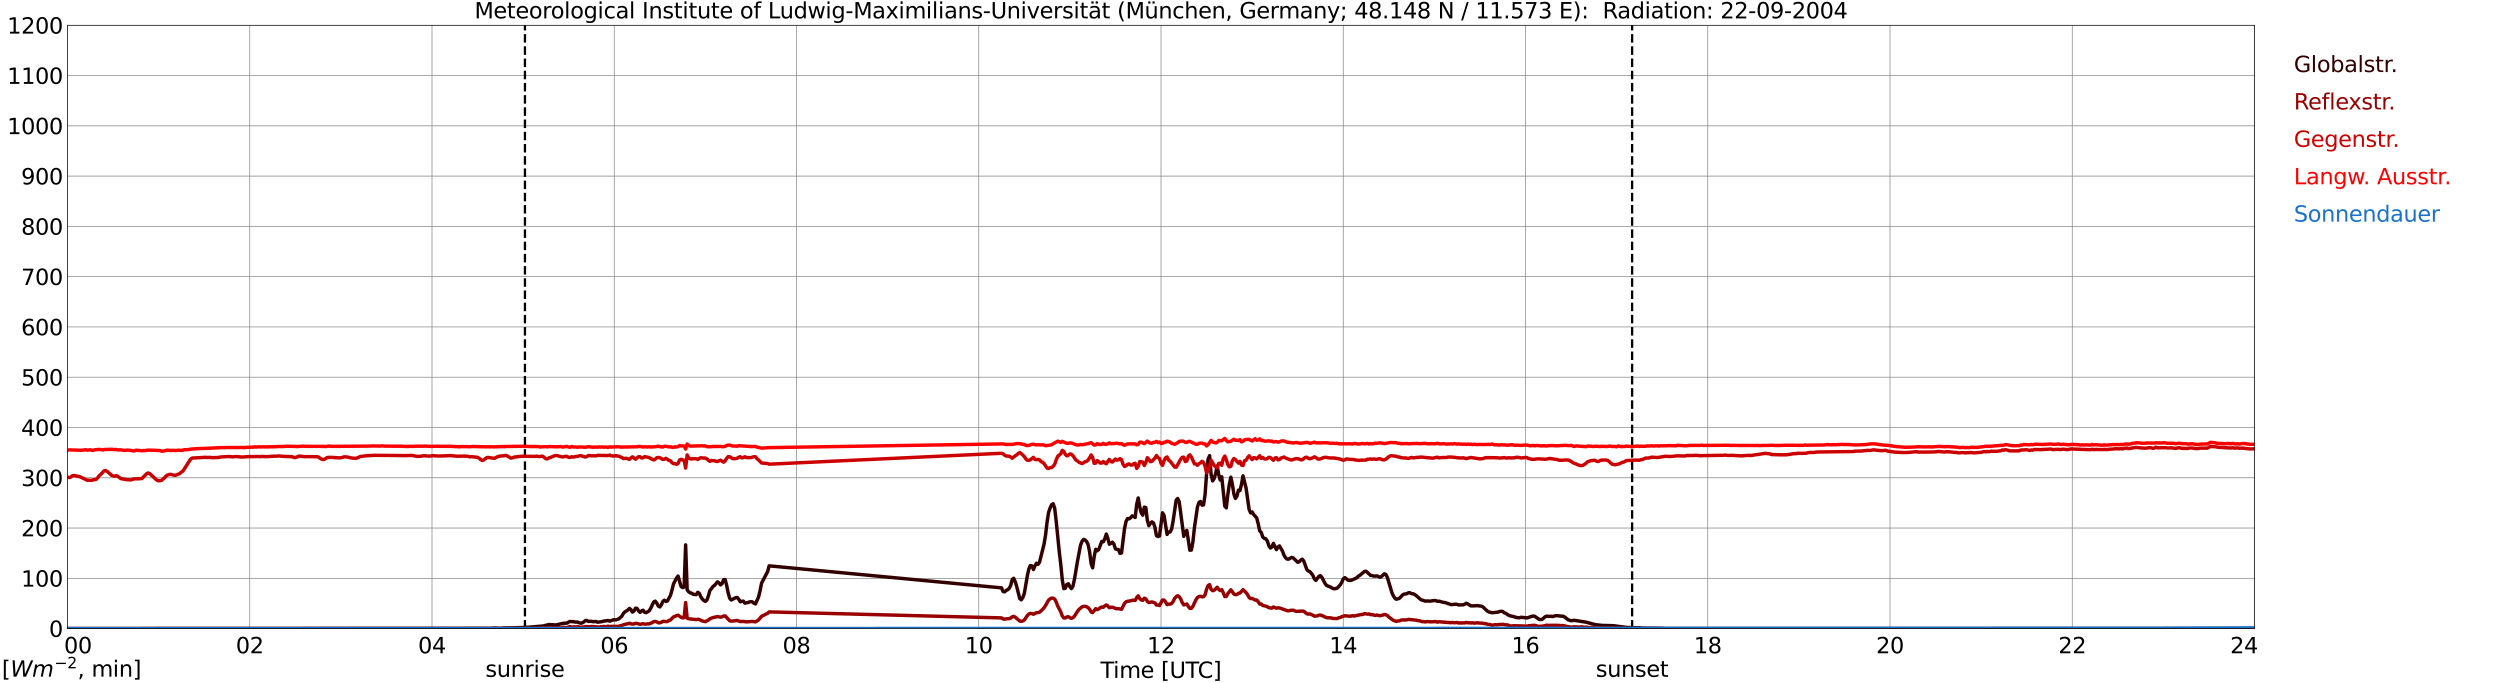 <?xml version="1.0" encoding="utf-8" standalone="no"?>
<!DOCTYPE svg PUBLIC "-//W3C//DTD SVG 1.1//EN"
  "http://www.w3.org/Graphics/SVG/1.1/DTD/svg11.dtd">
<svg xmlns:xlink="http://www.w3.org/1999/xlink" width="1085.4pt" height="296.64pt" viewBox="0 0 1085.4 296.64" xmlns="http://www.w3.org/2000/svg" version="1.1">
 <defs>
  <style type="text/css">*{stroke-linejoin: round; stroke-linecap: butt}</style>
 </defs>
 <g id="figure_1">
  <g id="patch_1">
   <path d="M 0 296.64 
L 1085.4 296.64 
L 1085.4 0 
L 0 0 
z
" style="fill: #ffffff"/>
  </g>
  <g id="axes_1">
   <g id="patch_2">
    <path d="M 29.306 272.909 
L 978.814 272.909 
L 978.814 10.976 
L 29.306 10.976 
z
" style="fill: #ffffff"/>
   </g>
   <g id="patch_3">
    <path d="M 978.814 272.909 
L 978.814 272.909 
L 978.814 10.976 
L 978.814 10.976 
z
" clip-path="url(#p5a161a88da)" style="fill: #d3d3d3; opacity: 0.25; stroke: #d3d3d3; stroke-linejoin: miter"/>
   </g>
   <g id="matplotlib.axis_1">
    <g id="xtick_1">
     <g id="line2d_1">
      <path d="M 29.306 272.909 
L 29.306 10.976 
" clip-path="url(#p5a161a88da)" style="fill: none; stroke: #808080; stroke-width: 0.3; stroke-linecap: square"/>
     </g>
     <g id="line2d_2"/>
     <g id="text_1">
      <!--    00 -->
      <g transform="translate(18.733 283.627) scale(0.095 -0.095)">
       <defs>
        <path id="DejaVuSans-20" transform="scale(0.016)"/>
        <path id="DejaVuSans-30" d="M 2034 4250 
Q 1547 4250 1301 3770 
Q 1056 3291 1056 2328 
Q 1056 1369 1301 889 
Q 1547 409 2034 409 
Q 2525 409 2770 889 
Q 3016 1369 3016 2328 
Q 3016 3291 2770 3770 
Q 2525 4250 2034 4250 
z
M 2034 4750 
Q 2819 4750 3233 4129 
Q 3647 3509 3647 2328 
Q 3647 1150 3233 529 
Q 2819 -91 2034 -91 
Q 1250 -91 836 529 
Q 422 1150 422 2328 
Q 422 3509 836 4129 
Q 1250 4750 2034 4750 
z
" transform="scale(0.016)"/>
       </defs>
       <use xlink:href="#DejaVuSans-20"/>
       <use xlink:href="#DejaVuSans-20" transform="translate(31.787 0)"/>
       <use xlink:href="#DejaVuSans-20" transform="translate(63.574 0)"/>
       <use xlink:href="#DejaVuSans-30" transform="translate(95.361 0)"/>
       <use xlink:href="#DejaVuSans-30" transform="translate(158.984 0)"/>
      </g>
     </g>
    </g>
    <g id="xtick_2">
     <g id="line2d_3">
      <path d="M 108.431 272.909 
L 108.431 10.976 
" clip-path="url(#p5a161a88da)" style="fill: none; stroke: #808080; stroke-width: 0.3; stroke-linecap: square"/>
     </g>
     <g id="line2d_4"/>
     <g id="text_2">
      <!-- 02 -->
      <g transform="translate(102.387 283.627) scale(0.095 -0.095)">
       <defs>
        <path id="DejaVuSans-32" d="M 1228 531 
L 3431 531 
L 3431 0 
L 469 0 
L 469 531 
Q 828 903 1448 1529 
Q 2069 2156 2228 2338 
Q 2531 2678 2651 2914 
Q 2772 3150 2772 3378 
Q 2772 3750 2511 3984 
Q 2250 4219 1831 4219 
Q 1534 4219 1204 4116 
Q 875 4013 500 3803 
L 500 4441 
Q 881 4594 1212 4672 
Q 1544 4750 1819 4750 
Q 2544 4750 2975 4387 
Q 3406 4025 3406 3419 
Q 3406 3131 3298 2873 
Q 3191 2616 2906 2266 
Q 2828 2175 2409 1742 
Q 1991 1309 1228 531 
z
" transform="scale(0.016)"/>
       </defs>
       <use xlink:href="#DejaVuSans-30"/>
       <use xlink:href="#DejaVuSans-32" transform="translate(63.623 0)"/>
      </g>
     </g>
    </g>
    <g id="xtick_3">
     <g id="line2d_5">
      <path d="M 187.557 272.909 
L 187.557 10.976 
" clip-path="url(#p5a161a88da)" style="fill: none; stroke: #808080; stroke-width: 0.3; stroke-linecap: square"/>
     </g>
     <g id="line2d_6"/>
     <g id="text_3">
      <!-- 04 -->
      <g transform="translate(181.513 283.627) scale(0.095 -0.095)">
       <defs>
        <path id="DejaVuSans-34" d="M 2419 4116 
L 825 1625 
L 2419 1625 
L 2419 4116 
z
M 2253 4666 
L 3047 4666 
L 3047 1625 
L 3713 1625 
L 3713 1100 
L 3047 1100 
L 3047 0 
L 2419 0 
L 2419 1100 
L 313 1100 
L 313 1709 
L 2253 4666 
z
" transform="scale(0.016)"/>
       </defs>
       <use xlink:href="#DejaVuSans-30"/>
       <use xlink:href="#DejaVuSans-34" transform="translate(63.623 0)"/>
      </g>
     </g>
    </g>
    <g id="xtick_4">
     <g id="line2d_7">
      <path d="M 266.683 272.909 
L 266.683 10.976 
" clip-path="url(#p5a161a88da)" style="fill: none; stroke: #808080; stroke-width: 0.3; stroke-linecap: square"/>
     </g>
     <g id="line2d_8"/>
     <g id="text_4">
      <!-- 06 -->
      <g transform="translate(260.638 283.627) scale(0.095 -0.095)">
       <defs>
        <path id="DejaVuSans-36" d="M 2113 2584 
Q 1688 2584 1439 2293 
Q 1191 2003 1191 1497 
Q 1191 994 1439 701 
Q 1688 409 2113 409 
Q 2538 409 2786 701 
Q 3034 994 3034 1497 
Q 3034 2003 2786 2293 
Q 2538 2584 2113 2584 
z
M 3366 4563 
L 3366 3988 
Q 3128 4100 2886 4159 
Q 2644 4219 2406 4219 
Q 1781 4219 1451 3797 
Q 1122 3375 1075 2522 
Q 1259 2794 1537 2939 
Q 1816 3084 2150 3084 
Q 2853 3084 3261 2657 
Q 3669 2231 3669 1497 
Q 3669 778 3244 343 
Q 2819 -91 2113 -91 
Q 1303 -91 875 529 
Q 447 1150 447 2328 
Q 447 3434 972 4092 
Q 1497 4750 2381 4750 
Q 2619 4750 2861 4703 
Q 3103 4656 3366 4563 
z
" transform="scale(0.016)"/>
       </defs>
       <use xlink:href="#DejaVuSans-30"/>
       <use xlink:href="#DejaVuSans-36" transform="translate(63.623 0)"/>
      </g>
     </g>
    </g>
    <g id="xtick_5">
     <g id="line2d_9">
      <path d="M 345.808 272.909 
L 345.808 10.976 
" clip-path="url(#p5a161a88da)" style="fill: none; stroke: #808080; stroke-width: 0.3; stroke-linecap: square"/>
     </g>
     <g id="line2d_10"/>
     <g id="text_5">
      <!-- 08 -->
      <g transform="translate(339.764 283.627) scale(0.095 -0.095)">
       <defs>
        <path id="DejaVuSans-38" d="M 2034 2216 
Q 1584 2216 1326 1975 
Q 1069 1734 1069 1313 
Q 1069 891 1326 650 
Q 1584 409 2034 409 
Q 2484 409 2743 651 
Q 3003 894 3003 1313 
Q 3003 1734 2745 1975 
Q 2488 2216 2034 2216 
z
M 1403 2484 
Q 997 2584 770 2862 
Q 544 3141 544 3541 
Q 544 4100 942 4425 
Q 1341 4750 2034 4750 
Q 2731 4750 3128 4425 
Q 3525 4100 3525 3541 
Q 3525 3141 3298 2862 
Q 3072 2584 2669 2484 
Q 3125 2378 3379 2068 
Q 3634 1759 3634 1313 
Q 3634 634 3220 271 
Q 2806 -91 2034 -91 
Q 1263 -91 848 271 
Q 434 634 434 1313 
Q 434 1759 690 2068 
Q 947 2378 1403 2484 
z
M 1172 3481 
Q 1172 3119 1398 2916 
Q 1625 2713 2034 2713 
Q 2441 2713 2670 2916 
Q 2900 3119 2900 3481 
Q 2900 3844 2670 4047 
Q 2441 4250 2034 4250 
Q 1625 4250 1398 4047 
Q 1172 3844 1172 3481 
z
" transform="scale(0.016)"/>
       </defs>
       <use xlink:href="#DejaVuSans-30"/>
       <use xlink:href="#DejaVuSans-38" transform="translate(63.623 0)"/>
      </g>
     </g>
    </g>
    <g id="xtick_6">
     <g id="line2d_11">
      <path d="M 424.934 272.909 
L 424.934 10.976 
" clip-path="url(#p5a161a88da)" style="fill: none; stroke: #808080; stroke-width: 0.3; stroke-linecap: square"/>
     </g>
     <g id="line2d_12"/>
     <g id="text_6">
      <!-- 10 -->
      <g transform="translate(418.89 283.627) scale(0.095 -0.095)">
       <defs>
        <path id="DejaVuSans-31" d="M 794 531 
L 1825 531 
L 1825 4091 
L 703 3866 
L 703 4441 
L 1819 4666 
L 2450 4666 
L 2450 531 
L 3481 531 
L 3481 0 
L 794 0 
L 794 531 
z
" transform="scale(0.016)"/>
       </defs>
       <use xlink:href="#DejaVuSans-31"/>
       <use xlink:href="#DejaVuSans-30" transform="translate(63.623 0)"/>
      </g>
     </g>
    </g>
    <g id="xtick_7">
     <g id="line2d_13">
      <path d="M 504.06 272.909 
L 504.06 10.976 
" clip-path="url(#p5a161a88da)" style="fill: none; stroke: #808080; stroke-width: 0.3; stroke-linecap: square"/>
     </g>
     <g id="line2d_14"/>
     <g id="text_7">
      <!-- 12 -->
      <g transform="translate(498.015 283.627) scale(0.095 -0.095)">
       <use xlink:href="#DejaVuSans-31"/>
       <use xlink:href="#DejaVuSans-32" transform="translate(63.623 0)"/>
      </g>
     </g>
    </g>
    <g id="xtick_8">
     <g id="line2d_15">
      <path d="M 583.185 272.909 
L 583.185 10.976 
" clip-path="url(#p5a161a88da)" style="fill: none; stroke: #808080; stroke-width: 0.3; stroke-linecap: square"/>
     </g>
     <g id="line2d_16"/>
     <g id="text_8">
      <!-- 14 -->
      <g transform="translate(577.141 283.627) scale(0.095 -0.095)">
       <use xlink:href="#DejaVuSans-31"/>
       <use xlink:href="#DejaVuSans-34" transform="translate(63.623 0)"/>
      </g>
     </g>
    </g>
    <g id="xtick_9">
     <g id="line2d_17">
      <path d="M 662.311 272.909 
L 662.311 10.976 
" clip-path="url(#p5a161a88da)" style="fill: none; stroke: #808080; stroke-width: 0.3; stroke-linecap: square"/>
     </g>
     <g id="line2d_18"/>
     <g id="text_9">
      <!-- 16 -->
      <g transform="translate(656.267 283.627) scale(0.095 -0.095)">
       <use xlink:href="#DejaVuSans-31"/>
       <use xlink:href="#DejaVuSans-36" transform="translate(63.623 0)"/>
      </g>
     </g>
    </g>
    <g id="xtick_10">
     <g id="line2d_19">
      <path d="M 741.437 272.909 
L 741.437 10.976 
" clip-path="url(#p5a161a88da)" style="fill: none; stroke: #808080; stroke-width: 0.3; stroke-linecap: square"/>
     </g>
     <g id="line2d_20"/>
     <g id="text_10">
      <!-- 18 -->
      <g transform="translate(735.392 283.627) scale(0.095 -0.095)">
       <use xlink:href="#DejaVuSans-31"/>
       <use xlink:href="#DejaVuSans-38" transform="translate(63.623 0)"/>
      </g>
     </g>
    </g>
    <g id="xtick_11">
     <g id="line2d_21">
      <path d="M 820.562 272.909 
L 820.562 10.976 
" clip-path="url(#p5a161a88da)" style="fill: none; stroke: #808080; stroke-width: 0.3; stroke-linecap: square"/>
     </g>
     <g id="line2d_22"/>
     <g id="text_11">
      <!-- 20 -->
      <g transform="translate(814.518 283.627) scale(0.095 -0.095)">
       <use xlink:href="#DejaVuSans-32"/>
       <use xlink:href="#DejaVuSans-30" transform="translate(63.623 0)"/>
      </g>
     </g>
    </g>
    <g id="xtick_12">
     <g id="line2d_23">
      <path d="M 899.688 272.909 
L 899.688 10.976 
" clip-path="url(#p5a161a88da)" style="fill: none; stroke: #808080; stroke-width: 0.3; stroke-linecap: square"/>
     </g>
     <g id="line2d_24"/>
     <g id="text_12">
      <!-- 22 -->
      <g transform="translate(893.644 283.627) scale(0.095 -0.095)">
       <use xlink:href="#DejaVuSans-32"/>
       <use xlink:href="#DejaVuSans-32" transform="translate(63.623 0)"/>
      </g>
     </g>
    </g>
    <g id="xtick_13">
     <g id="line2d_25">
      <path d="M 978.814 272.909 
L 978.814 10.976 
" clip-path="url(#p5a161a88da)" style="fill: none; stroke: #808080; stroke-width: 0.3; stroke-linecap: square"/>
     </g>
     <g id="line2d_26"/>
     <g id="text_13">
      <!-- 24    -->
      <g transform="translate(968.241 283.627) scale(0.095 -0.095)">
       <use xlink:href="#DejaVuSans-32"/>
       <use xlink:href="#DejaVuSans-34" transform="translate(63.623 0)"/>
       <use xlink:href="#DejaVuSans-20" transform="translate(127.246 0)"/>
       <use xlink:href="#DejaVuSans-20" transform="translate(159.033 0)"/>
       <use xlink:href="#DejaVuSans-20" transform="translate(190.82 0)"/>
      </g>
     </g>
    </g>
    <g id="text_14">
     <!-- Time [UTC] -->
     <g transform="translate(477.806 294.322) scale(0.095 -0.095)">
      <defs>
       <path id="DejaVuSans-54" d="M -19 4666 
L 3928 4666 
L 3928 4134 
L 2272 4134 
L 2272 0 
L 1638 0 
L 1638 4134 
L -19 4134 
L -19 4666 
z
" transform="scale(0.016)"/>
       <path id="DejaVuSans-69" d="M 603 3500 
L 1178 3500 
L 1178 0 
L 603 0 
L 603 3500 
z
M 603 4863 
L 1178 4863 
L 1178 4134 
L 603 4134 
L 603 4863 
z
" transform="scale(0.016)"/>
       <path id="DejaVuSans-6d" d="M 3328 2828 
Q 3544 3216 3844 3400 
Q 4144 3584 4550 3584 
Q 5097 3584 5394 3201 
Q 5691 2819 5691 2113 
L 5691 0 
L 5113 0 
L 5113 2094 
Q 5113 2597 4934 2840 
Q 4756 3084 4391 3084 
Q 3944 3084 3684 2787 
Q 3425 2491 3425 1978 
L 3425 0 
L 2847 0 
L 2847 2094 
Q 2847 2600 2669 2842 
Q 2491 3084 2119 3084 
Q 1678 3084 1418 2786 
Q 1159 2488 1159 1978 
L 1159 0 
L 581 0 
L 581 3500 
L 1159 3500 
L 1159 2956 
Q 1356 3278 1631 3431 
Q 1906 3584 2284 3584 
Q 2666 3584 2933 3390 
Q 3200 3197 3328 2828 
z
" transform="scale(0.016)"/>
       <path id="DejaVuSans-65" d="M 3597 1894 
L 3597 1613 
L 953 1613 
Q 991 1019 1311 708 
Q 1631 397 2203 397 
Q 2534 397 2845 478 
Q 3156 559 3463 722 
L 3463 178 
Q 3153 47 2828 -22 
Q 2503 -91 2169 -91 
Q 1331 -91 842 396 
Q 353 884 353 1716 
Q 353 2575 817 3079 
Q 1281 3584 2069 3584 
Q 2775 3584 3186 3129 
Q 3597 2675 3597 1894 
z
M 3022 2063 
Q 3016 2534 2758 2815 
Q 2500 3097 2075 3097 
Q 1594 3097 1305 2825 
Q 1016 2553 972 2059 
L 3022 2063 
z
" transform="scale(0.016)"/>
       <path id="DejaVuSans-5b" d="M 550 4863 
L 1875 4863 
L 1875 4416 
L 1125 4416 
L 1125 -397 
L 1875 -397 
L 1875 -844 
L 550 -844 
L 550 4863 
z
" transform="scale(0.016)"/>
       <path id="DejaVuSans-55" d="M 556 4666 
L 1191 4666 
L 1191 1831 
Q 1191 1081 1462 751 
Q 1734 422 2344 422 
Q 2950 422 3222 751 
Q 3494 1081 3494 1831 
L 3494 4666 
L 4128 4666 
L 4128 1753 
Q 4128 841 3676 375 
Q 3225 -91 2344 -91 
Q 1459 -91 1007 375 
Q 556 841 556 1753 
L 556 4666 
z
" transform="scale(0.016)"/>
       <path id="DejaVuSans-43" d="M 4122 4306 
L 4122 3641 
Q 3803 3938 3442 4084 
Q 3081 4231 2675 4231 
Q 1875 4231 1450 3742 
Q 1025 3253 1025 2328 
Q 1025 1406 1450 917 
Q 1875 428 2675 428 
Q 3081 428 3442 575 
Q 3803 722 4122 1019 
L 4122 359 
Q 3791 134 3420 21 
Q 3050 -91 2638 -91 
Q 1578 -91 968 557 
Q 359 1206 359 2328 
Q 359 3453 968 4101 
Q 1578 4750 2638 4750 
Q 3056 4750 3426 4639 
Q 3797 4528 4122 4306 
z
" transform="scale(0.016)"/>
       <path id="DejaVuSans-5d" d="M 1947 4863 
L 1947 -844 
L 622 -844 
L 622 -397 
L 1369 -397 
L 1369 4416 
L 622 4416 
L 622 4863 
L 1947 4863 
z
" transform="scale(0.016)"/>
      </defs>
      <use xlink:href="#DejaVuSans-54"/>
      <use xlink:href="#DejaVuSans-69" transform="translate(57.959 0)"/>
      <use xlink:href="#DejaVuSans-6d" transform="translate(85.742 0)"/>
      <use xlink:href="#DejaVuSans-65" transform="translate(183.154 0)"/>
      <use xlink:href="#DejaVuSans-20" transform="translate(244.678 0)"/>
      <use xlink:href="#DejaVuSans-5b" transform="translate(276.465 0)"/>
      <use xlink:href="#DejaVuSans-55" transform="translate(315.479 0)"/>
      <use xlink:href="#DejaVuSans-54" transform="translate(388.672 0)"/>
      <use xlink:href="#DejaVuSans-43" transform="translate(443.881 0)"/>
      <use xlink:href="#DejaVuSans-5d" transform="translate(513.705 0)"/>
     </g>
    </g>
   </g>
   <g id="matplotlib.axis_2">
    <g id="ytick_1">
     <g id="line2d_27">
      <path d="M 29.306 272.909 
L 978.814 272.909 
" clip-path="url(#p5a161a88da)" style="fill: none; stroke: #808080; stroke-width: 0.3; stroke-linecap: square"/>
     </g>
     <g id="line2d_28"/>
     <g id="text_15">
      <!-- 0 -->
      <g transform="translate(21.261 276.518) scale(0.095 -0.095)">
       <use xlink:href="#DejaVuSans-30"/>
      </g>
     </g>
    </g>
    <g id="ytick_2">
     <g id="line2d_29">
      <path d="M 29.306 251.081 
L 978.814 251.081 
" clip-path="url(#p5a161a88da)" style="fill: none; stroke: #808080; stroke-width: 0.3; stroke-linecap: square"/>
     </g>
     <g id="line2d_30"/>
     <g id="text_16">
      <!-- 100 -->
      <g transform="translate(9.173 254.69) scale(0.095 -0.095)">
       <use xlink:href="#DejaVuSans-31"/>
       <use xlink:href="#DejaVuSans-30" transform="translate(63.623 0)"/>
       <use xlink:href="#DejaVuSans-30" transform="translate(127.246 0)"/>
      </g>
     </g>
    </g>
    <g id="ytick_3">
     <g id="line2d_31">
      <path d="M 29.306 229.253 
L 978.814 229.253 
" clip-path="url(#p5a161a88da)" style="fill: none; stroke: #808080; stroke-width: 0.3; stroke-linecap: square"/>
     </g>
     <g id="line2d_32"/>
     <g id="text_17">
      <!-- 200 -->
      <g transform="translate(9.173 232.863) scale(0.095 -0.095)">
       <use xlink:href="#DejaVuSans-32"/>
       <use xlink:href="#DejaVuSans-30" transform="translate(63.623 0)"/>
       <use xlink:href="#DejaVuSans-30" transform="translate(127.246 0)"/>
      </g>
     </g>
    </g>
    <g id="ytick_4">
     <g id="line2d_33">
      <path d="M 29.306 207.426 
L 978.814 207.426 
" clip-path="url(#p5a161a88da)" style="fill: none; stroke: #808080; stroke-width: 0.3; stroke-linecap: square"/>
     </g>
     <g id="line2d_34"/>
     <g id="text_18">
      <!-- 300 -->
      <g transform="translate(9.173 211.035) scale(0.095 -0.095)">
       <defs>
        <path id="DejaVuSans-33" d="M 2597 2516 
Q 3050 2419 3304 2112 
Q 3559 1806 3559 1356 
Q 3559 666 3084 287 
Q 2609 -91 1734 -91 
Q 1441 -91 1130 -33 
Q 819 25 488 141 
L 488 750 
Q 750 597 1062 519 
Q 1375 441 1716 441 
Q 2309 441 2620 675 
Q 2931 909 2931 1356 
Q 2931 1769 2642 2001 
Q 2353 2234 1838 2234 
L 1294 2234 
L 1294 2753 
L 1863 2753 
Q 2328 2753 2575 2939 
Q 2822 3125 2822 3475 
Q 2822 3834 2567 4026 
Q 2313 4219 1838 4219 
Q 1578 4219 1281 4162 
Q 984 4106 628 3988 
L 628 4550 
Q 988 4650 1302 4700 
Q 1616 4750 1894 4750 
Q 2613 4750 3031 4423 
Q 3450 4097 3450 3541 
Q 3450 3153 3228 2886 
Q 3006 2619 2597 2516 
z
" transform="scale(0.016)"/>
       </defs>
       <use xlink:href="#DejaVuSans-33"/>
       <use xlink:href="#DejaVuSans-30" transform="translate(63.623 0)"/>
       <use xlink:href="#DejaVuSans-30" transform="translate(127.246 0)"/>
      </g>
     </g>
    </g>
    <g id="ytick_5">
     <g id="line2d_35">
      <path d="M 29.306 185.598 
L 978.814 185.598 
" clip-path="url(#p5a161a88da)" style="fill: none; stroke: #808080; stroke-width: 0.3; stroke-linecap: square"/>
     </g>
     <g id="line2d_36"/>
     <g id="text_19">
      <!-- 400 -->
      <g transform="translate(9.173 189.207) scale(0.095 -0.095)">
       <use xlink:href="#DejaVuSans-34"/>
       <use xlink:href="#DejaVuSans-30" transform="translate(63.623 0)"/>
       <use xlink:href="#DejaVuSans-30" transform="translate(127.246 0)"/>
      </g>
     </g>
    </g>
    <g id="ytick_6">
     <g id="line2d_37">
      <path d="M 29.306 163.77 
L 978.814 163.77 
" clip-path="url(#p5a161a88da)" style="fill: none; stroke: #808080; stroke-width: 0.3; stroke-linecap: square"/>
     </g>
     <g id="line2d_38"/>
     <g id="text_20">
      <!-- 500 -->
      <g transform="translate(9.173 167.379) scale(0.095 -0.095)">
       <defs>
        <path id="DejaVuSans-35" d="M 691 4666 
L 3169 4666 
L 3169 4134 
L 1269 4134 
L 1269 2991 
Q 1406 3038 1543 3061 
Q 1681 3084 1819 3084 
Q 2600 3084 3056 2656 
Q 3513 2228 3513 1497 
Q 3513 744 3044 326 
Q 2575 -91 1722 -91 
Q 1428 -91 1123 -41 
Q 819 9 494 109 
L 494 744 
Q 775 591 1075 516 
Q 1375 441 1709 441 
Q 2250 441 2565 725 
Q 2881 1009 2881 1497 
Q 2881 1984 2565 2268 
Q 2250 2553 1709 2553 
Q 1456 2553 1204 2497 
Q 953 2441 691 2322 
L 691 4666 
z
" transform="scale(0.016)"/>
       </defs>
       <use xlink:href="#DejaVuSans-35"/>
       <use xlink:href="#DejaVuSans-30" transform="translate(63.623 0)"/>
       <use xlink:href="#DejaVuSans-30" transform="translate(127.246 0)"/>
      </g>
     </g>
    </g>
    <g id="ytick_7">
     <g id="line2d_39">
      <path d="M 29.306 141.942 
L 978.814 141.942 
" clip-path="url(#p5a161a88da)" style="fill: none; stroke: #808080; stroke-width: 0.3; stroke-linecap: square"/>
     </g>
     <g id="line2d_40"/>
     <g id="text_21">
      <!-- 600 -->
      <g transform="translate(9.173 145.551) scale(0.095 -0.095)">
       <use xlink:href="#DejaVuSans-36"/>
       <use xlink:href="#DejaVuSans-30" transform="translate(63.623 0)"/>
       <use xlink:href="#DejaVuSans-30" transform="translate(127.246 0)"/>
      </g>
     </g>
    </g>
    <g id="ytick_8">
     <g id="line2d_41">
      <path d="M 29.306 120.114 
L 978.814 120.114 
" clip-path="url(#p5a161a88da)" style="fill: none; stroke: #808080; stroke-width: 0.3; stroke-linecap: square"/>
     </g>
     <g id="line2d_42"/>
     <g id="text_22">
      <!-- 700 -->
      <g transform="translate(9.173 123.724) scale(0.095 -0.095)">
       <defs>
        <path id="DejaVuSans-37" d="M 525 4666 
L 3525 4666 
L 3525 4397 
L 1831 0 
L 1172 0 
L 2766 4134 
L 525 4134 
L 525 4666 
z
" transform="scale(0.016)"/>
       </defs>
       <use xlink:href="#DejaVuSans-37"/>
       <use xlink:href="#DejaVuSans-30" transform="translate(63.623 0)"/>
       <use xlink:href="#DejaVuSans-30" transform="translate(127.246 0)"/>
      </g>
     </g>
    </g>
    <g id="ytick_9">
     <g id="line2d_43">
      <path d="M 29.306 98.287 
L 978.814 98.287 
" clip-path="url(#p5a161a88da)" style="fill: none; stroke: #808080; stroke-width: 0.3; stroke-linecap: square"/>
     </g>
     <g id="line2d_44"/>
     <g id="text_23">
      <!-- 800 -->
      <g transform="translate(9.173 101.896) scale(0.095 -0.095)">
       <use xlink:href="#DejaVuSans-38"/>
       <use xlink:href="#DejaVuSans-30" transform="translate(63.623 0)"/>
       <use xlink:href="#DejaVuSans-30" transform="translate(127.246 0)"/>
      </g>
     </g>
    </g>
    <g id="ytick_10">
     <g id="line2d_45">
      <path d="M 29.306 76.459 
L 978.814 76.459 
" clip-path="url(#p5a161a88da)" style="fill: none; stroke: #808080; stroke-width: 0.3; stroke-linecap: square"/>
     </g>
     <g id="line2d_46"/>
     <g id="text_24">
      <!-- 900 -->
      <g transform="translate(9.173 80.068) scale(0.095 -0.095)">
       <defs>
        <path id="DejaVuSans-39" d="M 703 97 
L 703 672 
Q 941 559 1184 500 
Q 1428 441 1663 441 
Q 2288 441 2617 861 
Q 2947 1281 2994 2138 
Q 2813 1869 2534 1725 
Q 2256 1581 1919 1581 
Q 1219 1581 811 2004 
Q 403 2428 403 3163 
Q 403 3881 828 4315 
Q 1253 4750 1959 4750 
Q 2769 4750 3195 4129 
Q 3622 3509 3622 2328 
Q 3622 1225 3098 567 
Q 2575 -91 1691 -91 
Q 1453 -91 1209 -44 
Q 966 3 703 97 
z
M 1959 2075 
Q 2384 2075 2632 2365 
Q 2881 2656 2881 3163 
Q 2881 3666 2632 3958 
Q 2384 4250 1959 4250 
Q 1534 4250 1286 3958 
Q 1038 3666 1038 3163 
Q 1038 2656 1286 2365 
Q 1534 2075 1959 2075 
z
" transform="scale(0.016)"/>
       </defs>
       <use xlink:href="#DejaVuSans-39"/>
       <use xlink:href="#DejaVuSans-30" transform="translate(63.623 0)"/>
       <use xlink:href="#DejaVuSans-30" transform="translate(127.246 0)"/>
      </g>
     </g>
    </g>
    <g id="ytick_11">
     <g id="line2d_47">
      <path d="M 29.306 54.631 
L 978.814 54.631 
" clip-path="url(#p5a161a88da)" style="fill: none; stroke: #808080; stroke-width: 0.3; stroke-linecap: square"/>
     </g>
     <g id="line2d_48"/>
     <g id="text_25">
      <!-- 1000 -->
      <g transform="translate(3.128 58.24) scale(0.095 -0.095)">
       <use xlink:href="#DejaVuSans-31"/>
       <use xlink:href="#DejaVuSans-30" transform="translate(63.623 0)"/>
       <use xlink:href="#DejaVuSans-30" transform="translate(127.246 0)"/>
       <use xlink:href="#DejaVuSans-30" transform="translate(190.869 0)"/>
      </g>
     </g>
    </g>
    <g id="ytick_12">
     <g id="line2d_49">
      <path d="M 29.306 32.803 
L 978.814 32.803 
" clip-path="url(#p5a161a88da)" style="fill: none; stroke: #808080; stroke-width: 0.3; stroke-linecap: square"/>
     </g>
     <g id="line2d_50"/>
     <g id="text_26">
      <!-- 1100 -->
      <g transform="translate(3.128 36.413) scale(0.095 -0.095)">
       <use xlink:href="#DejaVuSans-31"/>
       <use xlink:href="#DejaVuSans-31" transform="translate(63.623 0)"/>
       <use xlink:href="#DejaVuSans-30" transform="translate(127.246 0)"/>
       <use xlink:href="#DejaVuSans-30" transform="translate(190.869 0)"/>
      </g>
     </g>
    </g>
    <g id="ytick_13">
     <g id="line2d_51">
      <path d="M 29.306 10.976 
L 978.814 10.976 
" clip-path="url(#p5a161a88da)" style="fill: none; stroke: #808080; stroke-width: 0.3; stroke-linecap: square"/>
     </g>
     <g id="line2d_52"/>
     <g id="text_27">
      <!-- 1200 -->
      <g transform="translate(3.128 14.585) scale(0.095 -0.095)">
       <use xlink:href="#DejaVuSans-31"/>
       <use xlink:href="#DejaVuSans-32" transform="translate(63.623 0)"/>
       <use xlink:href="#DejaVuSans-30" transform="translate(127.246 0)"/>
       <use xlink:href="#DejaVuSans-30" transform="translate(190.869 0)"/>
      </g>
     </g>
    </g>
   </g>
   <g id="line2d_53">
    <path d="M 227.911 272.909 
L 227.911 10.976 
" clip-path="url(#p5a161a88da)" style="fill: none; stroke-dasharray: 3.7,1.6; stroke-dashoffset: 0; stroke: #000000"/>
   </g>
   <g id="line2d_54">
    <path d="M 708.6 272.909 
L 708.6 10.976 
" clip-path="url(#p5a161a88da)" style="fill: none; stroke-dasharray: 3.7,1.6; stroke-dashoffset: 0; stroke: #000000"/>
   </g>
   <g id="line2d_55">
    <path d="M 29.306 272.909 
L 213.273 272.845 
L 214.592 272.708 
L 217.229 272.845 
L 218.548 272.662 
L 219.867 272.662 
L 222.504 272.573 
L 225.142 272.481 
L 227.12 272.435 
L 229.098 272.343 
L 235.692 271.793 
L 238.329 271.154 
L 240.308 271.246 
L 240.967 271.337 
L 241.626 271.291 
L 244.264 270.65 
L 246.242 270.512 
L 246.901 270.056 
L 247.561 269.781 
L 248.22 269.918 
L 248.88 269.873 
L 249.539 270.056 
L 250.858 270.1 
L 251.517 270.42 
L 252.176 270.558 
L 252.836 270.42 
L 253.495 270.01 
L 254.155 269.414 
L 254.814 269.414 
L 255.473 269.781 
L 256.792 269.735 
L 257.451 269.918 
L 258.77 269.827 
L 259.43 270.145 
L 260.748 269.964 
L 261.408 269.873 
L 262.067 269.643 
L 263.386 269.506 
L 264.045 269.368 
L 264.705 269.689 
L 266.023 269.185 
L 266.683 269.047 
L 267.342 269.139 
L 268.661 268.683 
L 269.98 267.537 
L 270.639 266.347 
L 271.298 265.662 
L 272.617 264.839 
L 273.277 264.152 
L 273.936 264.702 
L 274.595 265.754 
L 275.255 265.295 
L 275.914 264.06 
L 276.573 264.152 
L 277.233 265.204 
L 277.892 265.845 
L 278.552 265.204 
L 279.211 264.931 
L 279.87 265.845 
L 280.53 265.983 
L 281.849 265.204 
L 282.508 264.106 
L 283.827 261.314 
L 284.486 260.995 
L 285.145 261.864 
L 285.805 263.145 
L 286.464 263.512 
L 287.124 262.595 
L 287.783 261.131 
L 288.442 260.583 
L 289.102 261.131 
L 289.761 260.904 
L 291.08 258.524 
L 291.739 256.235 
L 292.399 253.534 
L 293.717 250.972 
L 294.377 250.103 
L 295.696 254.635 
L 296.355 255.091 
L 297.014 254.862 
L 297.674 236.559 
L 298.333 256.051 
L 298.992 256.922 
L 299.652 257.378 
L 300.311 257.562 
L 300.971 258.02 
L 302.289 258.158 
L 302.949 257.151 
L 303.608 257.608 
L 304.267 259.118 
L 304.927 260.078 
L 305.586 260.72 
L 306.246 261.087 
L 306.905 260.537 
L 307.564 258.66 
L 308.224 256.326 
L 308.883 255.595 
L 309.543 254.635 
L 310.202 254.176 
L 311.521 252.62 
L 312.18 253.078 
L 312.839 253.947 
L 313.499 253.353 
L 314.158 251.705 
L 314.818 251.614 
L 315.477 254.13 
L 316.136 257.378 
L 316.796 259.714 
L 317.455 260.491 
L 319.433 259.485 
L 320.093 259.393 
L 320.752 260.216 
L 321.411 261.268 
L 322.071 261.041 
L 322.73 260.995 
L 323.39 261.864 
L 324.049 261.681 
L 324.708 261.635 
L 325.368 261.314 
L 326.027 261.222 
L 326.686 261.314 
L 327.346 261.91 
L 328.005 262.185 
L 329.324 259.21 
L 329.983 256.51 
L 330.643 253.17 
L 333.28 248.136 
L 333.94 245.666 
L 434.825 255.228 
L 435.484 256.785 
L 436.144 256.968 
L 436.803 256.372 
L 437.462 256.051 
L 438.122 255.458 
L 438.781 254.268 
L 439.44 251.659 
L 440.1 251.064 
L 440.759 252.528 
L 441.419 254.678 
L 442.737 259.895 
L 443.397 260.399 
L 444.056 259.439 
L 444.716 257.653 
L 446.034 249.966 
L 446.694 246.991 
L 447.353 245.528 
L 448.012 245.709 
L 448.672 247.266 
L 449.331 245.709 
L 449.991 244.52 
L 450.65 245.024 
L 451.309 244.109 
L 453.287 236.238 
L 453.947 232.211 
L 454.606 226.582 
L 455.266 222.419 
L 455.925 220.542 
L 456.584 219.123 
L 457.244 218.71 
L 457.903 220.679 
L 458.563 226.309 
L 459.881 239.486 
L 460.541 245.024 
L 461.2 251.751 
L 461.859 255.549 
L 462.519 255.366 
L 463.178 253.764 
L 463.838 253.443 
L 464.497 254.724 
L 465.156 255.549 
L 465.816 254.497 
L 466.475 251.568 
L 467.794 243.697 
L 469.113 236.74 
L 469.772 235.003 
L 470.431 234.223 
L 471.091 234.407 
L 471.75 235.094 
L 472.409 236.422 
L 473.069 239.624 
L 473.728 244.749 
L 474.388 246.534 
L 475.047 241.638 
L 475.706 238.48 
L 476.366 239.122 
L 477.025 238.572 
L 478.344 235.094 
L 479.003 235.232 
L 479.663 233.905 
L 480.322 231.844 
L 480.981 233.721 
L 481.641 236.284 
L 482.3 235.917 
L 482.96 235.413 
L 483.619 236.238 
L 484.278 238.297 
L 484.938 238.526 
L 485.597 238.617 
L 486.256 240.265 
L 486.916 240.082 
L 488.235 229.419 
L 488.894 226.355 
L 489.553 225.117 
L 490.213 225.254 
L 490.872 224.798 
L 491.532 223.973 
L 492.191 224.248 
L 492.85 224.661 
L 493.51 218.94 
L 494.169 216.194 
L 494.828 220.083 
L 495.488 222.646 
L 496.147 223.654 
L 496.807 220.175 
L 497.466 220.404 
L 498.125 225.896 
L 498.785 228.23 
L 499.444 227.269 
L 500.103 226.582 
L 500.763 226.994 
L 501.422 228.917 
L 502.082 232.532 
L 502.741 232.942 
L 503.4 232.715 
L 504.719 222.646 
L 505.379 223.746 
L 506.697 232.028 
L 507.357 230.975 
L 508.016 230.975 
L 508.675 229.694 
L 509.335 226.08 
L 510.654 217.11 
L 511.313 216.423 
L 511.972 217.888 
L 513.95 232.85 
L 514.61 231.021 
L 515.269 230.288 
L 516.588 238.892 
L 517.247 238.801 
L 517.907 235.324 
L 518.566 229.144 
L 519.885 220.129 
L 520.544 218.163 
L 521.204 217.704 
L 521.863 219.306 
L 522.522 219.215 
L 523.182 214.867 
L 523.841 205.852 
L 524.501 199.356 
L 525.16 197.845 
L 525.819 206.035 
L 526.479 208.781 
L 527.138 207.775 
L 527.797 205.533 
L 528.457 202.283 
L 529.116 206.081 
L 529.776 208.417 
L 530.435 206.998 
L 531.754 219.765 
L 532.413 220.496 
L 533.073 214.685 
L 533.732 210.2 
L 534.391 207.179 
L 535.051 210.337 
L 535.71 214.502 
L 536.369 216.377 
L 537.029 215.417 
L 537.688 212.808 
L 538.348 212.946 
L 539.007 210.337 
L 539.666 206.585 
L 540.985 211.848 
L 542.304 221.138 
L 542.963 222.692 
L 543.623 222.281 
L 544.282 223.379 
L 545.601 224.844 
L 546.26 227.407 
L 546.919 230.517 
L 547.579 231.159 
L 548.238 233.126 
L 548.898 233.767 
L 549.557 233.905 
L 550.216 234.865 
L 550.876 236.878 
L 551.535 237.932 
L 552.195 237.519 
L 552.854 235.917 
L 554.173 238.617 
L 554.832 237.519 
L 555.491 237.015 
L 556.81 239.303 
L 557.47 241.042 
L 558.129 242.14 
L 558.788 242.736 
L 559.448 242.782 
L 560.766 242.003 
L 561.426 242.186 
L 563.404 244.109 
L 564.063 243.926 
L 564.723 243.192 
L 565.382 242.782 
L 566.042 243.559 
L 567.36 247.266 
L 568.02 247.907 
L 568.679 248.182 
L 569.338 248.914 
L 569.998 249.828 
L 570.657 251.339 
L 571.317 251.98 
L 572.635 250.149 
L 573.295 249.966 
L 573.954 250.745 
L 575.273 253.307 
L 575.932 254.176 
L 577.251 254.724 
L 577.91 254.999 
L 578.57 255.458 
L 579.229 255.641 
L 580.548 255.366 
L 581.867 253.947 
L 582.526 252.849 
L 583.185 251.339 
L 583.845 250.791 
L 584.504 251.247 
L 585.164 251.843 
L 585.823 251.98 
L 586.482 251.98 
L 587.801 251.476 
L 589.12 250.791 
L 589.779 250.149 
L 590.439 249.736 
L 592.417 248.091 
L 593.076 247.999 
L 594.395 249.189 
L 595.054 249.828 
L 595.714 249.874 
L 596.373 250.103 
L 597.032 250.149 
L 597.692 250.011 
L 598.351 250.241 
L 599.011 250.607 
L 599.67 250.424 
L 600.989 249.143 
L 601.648 249.372 
L 602.307 250.607 
L 604.286 257.241 
L 604.945 258.705 
L 605.604 259.714 
L 606.264 260.17 
L 607.582 259.76 
L 608.901 258.341 
L 609.561 257.928 
L 610.22 257.883 
L 610.879 257.699 
L 611.539 257.333 
L 612.198 257.378 
L 612.858 257.745 
L 613.517 257.791 
L 614.176 258.112 
L 614.836 258.568 
L 616.814 260.308 
L 618.133 260.766 
L 618.792 260.995 
L 619.451 260.904 
L 620.77 260.995 
L 622.748 260.72 
L 623.408 260.766 
L 624.067 261.085 
L 624.726 260.995 
L 626.705 261.543 
L 627.364 261.589 
L 630.001 262.504 
L 631.98 262.322 
L 632.639 262.412 
L 633.298 262.641 
L 635.276 262.595 
L 635.936 262.322 
L 636.595 261.91 
L 637.255 262.185 
L 638.573 263.054 
L 640.552 263.008 
L 641.211 262.916 
L 643.189 263.191 
L 643.848 263.512 
L 645.827 265.387 
L 646.486 265.708 
L 647.805 266.029 
L 650.442 265.754 
L 651.102 265.479 
L 651.761 265.387 
L 652.42 265.479 
L 653.08 266.029 
L 653.739 266.302 
L 655.058 267.172 
L 655.717 267.402 
L 657.036 267.675 
L 658.355 268.087 
L 659.674 268.225 
L 660.333 267.995 
L 662.97 268.27 
L 664.289 267.858 
L 664.949 267.583 
L 665.608 267.491 
L 666.267 267.537 
L 668.246 268.91 
L 668.905 269.002 
L 669.564 268.864 
L 670.883 267.766 
L 671.542 267.491 
L 672.202 267.583 
L 673.521 267.583 
L 674.18 267.675 
L 675.499 267.264 
L 678.796 267.583 
L 679.455 267.995 
L 680.774 269.047 
L 682.092 269.506 
L 683.411 269.322 
L 684.73 269.506 
L 688.686 270.145 
L 692.643 271.2 
L 695.939 271.564 
L 697.258 271.564 
L 700.555 271.656 
L 701.874 271.839 
L 706.49 272.435 
L 709.786 272.527 
L 711.105 272.573 
L 711.765 272.527 
L 713.083 272.708 
L 721.655 272.8 
L 722.974 272.909 
L 978.154 272.909 
L 978.154 272.909 
" clip-path="url(#p5a161a88da)" style="fill: none; stroke: #330000; stroke-width: 1.5; stroke-linecap: square"/>
   </g>
   <g id="line2d_56">
    <path d="M 29.306 272.909 
L 231.736 272.826 
L 232.395 272.78 
L 233.054 272.874 
L 233.714 272.826 
L 234.373 272.64 
L 235.692 272.594 
L 237.011 272.64 
L 238.329 272.546 
L 238.989 272.594 
L 240.308 272.455 
L 243.604 272.594 
L 244.264 272.315 
L 245.583 272.501 
L 246.242 272.455 
L 246.901 272.175 
L 247.561 272.036 
L 248.22 272.315 
L 248.88 272.175 
L 250.198 272.221 
L 250.858 272.082 
L 251.517 272.267 
L 252.176 272.315 
L 252.836 272.221 
L 253.495 272.267 
L 254.155 272.036 
L 256.133 272.127 
L 256.792 271.988 
L 260.089 272.267 
L 260.748 272.127 
L 261.408 272.127 
L 262.067 271.988 
L 262.726 272.082 
L 263.386 272.036 
L 264.045 271.848 
L 264.705 272.082 
L 265.364 271.942 
L 268.661 271.942 
L 269.32 271.662 
L 269.98 271.571 
L 270.639 271.243 
L 271.958 270.918 
L 273.277 270.639 
L 274.595 270.964 
L 275.255 270.872 
L 275.914 270.639 
L 276.573 270.685 
L 277.892 271.058 
L 279.211 270.778 
L 279.87 270.964 
L 280.53 270.964 
L 281.189 270.824 
L 281.849 270.872 
L 283.167 270.313 
L 283.827 269.894 
L 284.486 269.801 
L 285.145 269.988 
L 285.805 270.407 
L 286.464 270.407 
L 287.124 270.174 
L 287.783 269.755 
L 289.102 269.849 
L 289.761 269.849 
L 290.42 269.381 
L 291.08 269.196 
L 292.399 267.847 
L 293.058 267.613 
L 293.717 267.242 
L 294.377 267.103 
L 295.696 267.987 
L 296.355 268.266 
L 297.014 268.172 
L 297.674 261.611 
L 298.333 268.358 
L 298.992 268.637 
L 302.289 269.01 
L 302.949 268.825 
L 303.608 268.965 
L 304.927 269.615 
L 306.246 269.894 
L 307.564 269.196 
L 308.224 268.637 
L 309.543 268.126 
L 310.861 267.847 
L 311.521 267.707 
L 312.839 267.939 
L 313.499 267.799 
L 314.158 267.474 
L 314.818 267.382 
L 316.796 269.521 
L 317.455 269.661 
L 318.774 269.569 
L 320.093 269.381 
L 321.411 269.849 
L 322.73 269.801 
L 324.049 269.988 
L 325.368 269.894 
L 326.686 269.801 
L 328.005 269.988 
L 329.324 269.15 
L 330.643 267.568 
L 333.28 266.264 
L 333.94 265.66 
L 434.825 268.266 
L 435.484 268.731 
L 436.144 268.825 
L 436.803 268.685 
L 438.122 268.591 
L 438.781 268.358 
L 439.44 267.801 
L 440.1 267.613 
L 440.759 267.939 
L 442.737 269.615 
L 443.397 269.801 
L 444.056 269.569 
L 444.716 269.196 
L 446.034 267.242 
L 446.694 266.544 
L 447.353 266.31 
L 448.012 266.404 
L 448.672 266.684 
L 449.991 265.985 
L 450.65 265.985 
L 451.309 265.799 
L 452.628 264.588 
L 453.287 263.844 
L 453.947 262.866 
L 455.266 260.539 
L 455.925 259.98 
L 456.584 259.655 
L 457.244 259.703 
L 457.903 260.074 
L 458.563 261.377 
L 459.222 263.099 
L 460.541 265.66 
L 461.2 267.428 
L 461.859 268.266 
L 462.519 268.312 
L 463.178 267.847 
L 463.838 267.753 
L 464.497 268.172 
L 465.156 268.452 
L 465.816 268.172 
L 466.475 267.522 
L 467.794 265.426 
L 468.453 264.588 
L 469.772 263.473 
L 470.431 263.285 
L 471.091 263.239 
L 471.75 263.425 
L 472.409 263.798 
L 473.069 264.496 
L 473.728 265.706 
L 474.388 265.939 
L 475.706 264.263 
L 476.366 264.682 
L 477.025 264.357 
L 477.685 263.844 
L 478.344 263.518 
L 479.003 263.658 
L 479.663 263.054 
L 480.322 262.634 
L 480.981 263.099 
L 481.641 263.844 
L 482.3 263.612 
L 482.96 263.658 
L 483.619 263.844 
L 484.278 264.169 
L 484.938 264.309 
L 485.597 264.263 
L 486.916 264.542 
L 488.235 261.936 
L 488.894 261.283 
L 489.553 261.052 
L 490.872 260.866 
L 491.532 260.633 
L 492.191 260.587 
L 492.85 260.679 
L 493.51 259.424 
L 494.169 258.677 
L 494.828 259.889 
L 495.488 260.493 
L 496.147 260.633 
L 496.807 259.703 
L 497.466 259.98 
L 498.125 261.098 
L 498.785 261.611 
L 500.103 261.331 
L 501.422 261.75 
L 502.082 262.68 
L 502.741 262.68 
L 503.4 262.914 
L 504.719 260.493 
L 505.379 260.539 
L 506.038 261.331 
L 506.697 262.495 
L 507.357 262.261 
L 508.016 262.309 
L 508.675 261.982 
L 509.335 261.144 
L 509.994 259.749 
L 510.654 259.05 
L 511.313 258.631 
L 511.972 259.05 
L 512.632 260.074 
L 513.291 261.657 
L 513.95 262.634 
L 515.269 262.215 
L 515.929 263.285 
L 516.588 264.123 
L 517.247 264.123 
L 517.907 263.239 
L 519.226 260.399 
L 519.885 259.424 
L 520.544 259.005 
L 521.204 258.865 
L 521.863 259.144 
L 522.522 259.05 
L 523.182 258.26 
L 523.841 255.839 
L 524.501 254.211 
L 525.16 253.838 
L 525.819 255.931 
L 526.479 256.444 
L 527.138 256.304 
L 528.457 254.955 
L 529.116 255.931 
L 529.776 256.398 
L 530.435 255.979 
L 531.094 257.328 
L 531.754 259.005 
L 532.413 258.956 
L 533.073 257.747 
L 534.391 256.071 
L 535.051 256.909 
L 535.71 257.933 
L 536.369 258.166 
L 537.029 258.12 
L 537.688 257.562 
L 538.348 257.468 
L 539.666 256.025 
L 540.985 257.282 
L 541.644 258.166 
L 542.304 259.424 
L 542.963 259.889 
L 543.623 259.795 
L 544.941 260.539 
L 545.601 260.493 
L 546.26 261.237 
L 546.919 262.261 
L 547.579 262.215 
L 548.238 262.866 
L 549.557 263.145 
L 550.216 263.425 
L 550.876 263.844 
L 552.195 264.029 
L 552.854 263.518 
L 554.173 264.077 
L 554.832 263.89 
L 555.491 263.938 
L 558.788 265.101 
L 559.448 265.193 
L 560.107 265.007 
L 561.426 264.915 
L 562.745 265.426 
L 564.063 265.38 
L 565.382 265.287 
L 566.042 265.38 
L 567.36 266.45 
L 568.02 266.636 
L 568.679 266.498 
L 569.998 267.103 
L 570.657 267.522 
L 571.976 267.382 
L 572.635 267.055 
L 573.295 267.055 
L 573.954 267.242 
L 575.932 268.172 
L 577.91 268.266 
L 578.57 268.497 
L 580.548 268.545 
L 581.207 268.218 
L 581.867 268.078 
L 582.526 267.753 
L 583.845 267.334 
L 585.823 267.522 
L 586.482 267.522 
L 587.142 267.288 
L 587.801 267.474 
L 591.098 266.775 
L 591.757 266.775 
L 592.417 266.404 
L 593.736 266.636 
L 594.395 266.544 
L 595.054 266.869 
L 595.714 266.823 
L 597.032 267.194 
L 597.692 267.009 
L 599.011 267.334 
L 600.329 267.055 
L 600.989 266.775 
L 601.648 266.915 
L 602.307 267.194 
L 602.967 267.893 
L 604.945 269.336 
L 606.264 269.801 
L 606.923 269.569 
L 607.582 269.569 
L 608.242 269.244 
L 608.901 269.15 
L 610.22 269.15 
L 610.879 269.104 
L 611.539 268.917 
L 614.836 269.244 
L 615.495 269.429 
L 616.154 269.475 
L 617.473 269.894 
L 618.133 269.894 
L 618.792 270.034 
L 619.451 269.849 
L 621.429 269.988 
L 622.748 269.894 
L 623.408 269.849 
L 624.067 270.128 
L 624.726 269.94 
L 630.001 270.359 
L 630.661 270.22 
L 631.32 270.407 
L 632.639 270.268 
L 633.298 270.499 
L 633.958 270.407 
L 634.617 270.499 
L 635.276 270.407 
L 635.936 270.453 
L 636.595 270.22 
L 637.255 270.407 
L 637.914 270.359 
L 638.573 270.499 
L 639.233 270.359 
L 639.892 270.547 
L 641.211 270.407 
L 643.848 270.593 
L 644.508 270.778 
L 645.167 270.778 
L 645.827 271.058 
L 647.145 271.198 
L 647.805 271.477 
L 649.123 271.198 
L 649.783 271.291 
L 651.102 271.104 
L 651.761 271.152 
L 652.42 271.058 
L 653.739 271.291 
L 654.399 271.291 
L 655.717 271.756 
L 656.377 271.802 
L 657.036 271.662 
L 660.992 271.756 
L 662.311 271.85 
L 662.97 271.85 
L 663.63 271.662 
L 666.267 271.477 
L 667.586 271.85 
L 668.246 271.99 
L 668.905 271.85 
L 669.564 271.896 
L 671.542 271.431 
L 672.202 271.523 
L 674.18 271.477 
L 676.817 271.523 
L 677.477 271.617 
L 678.796 271.617 
L 680.774 272.127 
L 681.433 272.127 
L 682.092 272.315 
L 683.411 272.127 
L 686.049 272.267 
L 686.708 272.127 
L 688.027 272.361 
L 688.686 272.267 
L 690.005 272.455 
L 691.324 272.361 
L 691.983 272.546 
L 693.302 272.64 
L 693.961 272.686 
L 694.621 272.594 
L 695.28 272.686 
L 697.918 272.546 
L 698.577 272.734 
L 705.171 272.826 
L 706.49 272.909 
L 978.154 272.909 
L 978.154 272.909 
" clip-path="url(#p5a161a88da)" style="fill: none; stroke: #990000; stroke-width: 1.5; stroke-linecap: square"/>
   </g>
   <g id="line2d_57">
    <path d="M 29.306 207.164 
L 29.965 207.336 
L 30.625 207.214 
L 31.284 206.618 
L 31.943 206.424 
L 34.581 206.917 
L 37.878 208.537 
L 38.537 208.482 
L 39.856 208.576 
L 40.515 208.288 
L 41.175 208.255 
L 41.834 208.054 
L 42.493 207.336 
L 43.153 206.445 
L 43.812 205.887 
L 45.131 204.466 
L 45.79 204.263 
L 46.45 204.634 
L 47.768 205.758 
L 48.428 206.373 
L 49.747 206.784 
L 50.406 206.513 
L 51.065 206.729 
L 52.384 207.768 
L 53.703 208.028 
L 54.362 208.078 
L 55.022 208.29 
L 55.681 208.242 
L 56.34 208.392 
L 57 208.281 
L 58.319 207.904 
L 60.297 207.875 
L 61.615 207.751 
L 63.594 205.734 
L 64.253 205.365 
L 64.912 205.518 
L 68.209 208.578 
L 68.869 208.729 
L 69.528 208.692 
L 70.187 208.523 
L 71.506 207.332 
L 72.166 206.627 
L 72.825 206.201 
L 73.484 205.981 
L 74.144 205.941 
L 75.462 206.29 
L 76.122 206.367 
L 78.1 205.581 
L 78.759 204.931 
L 79.419 204.538 
L 82.716 199.375 
L 83.375 198.882 
L 84.694 198.801 
L 86.672 198.697 
L 89.309 198.535 
L 89.969 198.642 
L 91.288 198.563 
L 91.947 198.721 
L 93.266 198.664 
L 94.584 198.646 
L 95.903 198.395 
L 99.2 198.199 
L 101.178 198.352 
L 102.497 198.21 
L 105.135 198.437 
L 107.772 198.245 
L 110.41 198.223 
L 112.388 198.188 
L 113.047 198.293 
L 113.707 198.153 
L 115.685 198.267 
L 118.982 198.044 
L 120.3 198.059 
L 120.96 197.935 
L 122.938 198.127 
L 126.894 198.293 
L 127.553 198.611 
L 128.213 198.657 
L 128.872 198.448 
L 129.532 198.077 
L 130.191 198.02 
L 132.169 198.26 
L 134.147 198.247 
L 137.444 198.297 
L 138.104 198.35 
L 139.422 199.249 
L 140.082 199.495 
L 140.741 199.487 
L 142.06 198.635 
L 143.379 198.561 
L 144.697 198.611 
L 147.335 198.81 
L 148.654 198.596 
L 149.313 198.352 
L 150.632 198.389 
L 152.61 198.845 
L 154.588 199.013 
L 156.566 198.138 
L 157.226 198.14 
L 157.885 197.992 
L 159.204 197.88 
L 162.501 197.688 
L 163.819 197.693 
L 170.413 197.743 
L 175.688 197.806 
L 178.985 197.738 
L 180.963 198.133 
L 182.941 198.075 
L 183.601 197.9 
L 184.26 197.847 
L 186.238 198.044 
L 188.217 197.839 
L 190.195 197.996 
L 192.173 197.95 
L 195.47 197.806 
L 198.767 198.088 
L 200.085 198.055 
L 201.404 198.02 
L 202.723 198.079 
L 203.382 198.16 
L 204.042 198.354 
L 204.701 198.271 
L 207.339 198.55 
L 207.998 198.939 
L 208.657 199.504 
L 209.317 199.91 
L 209.976 199.749 
L 211.295 198.705 
L 211.954 198.594 
L 214.592 199.002 
L 215.251 198.727 
L 215.91 198.306 
L 217.229 197.985 
L 218.548 197.911 
L 219.207 197.767 
L 219.867 197.749 
L 221.845 198.902 
L 222.504 198.788 
L 223.164 198.463 
L 226.461 198.079 
L 232.395 198.151 
L 233.054 198.05 
L 233.714 198.203 
L 234.373 198.212 
L 235.033 198.079 
L 235.692 198.109 
L 237.011 199.179 
L 237.67 199.229 
L 238.329 198.784 
L 238.989 198.603 
L 240.308 198.048 
L 240.967 197.819 
L 241.626 197.775 
L 244.264 198.391 
L 245.583 198.103 
L 246.242 198.188 
L 246.901 198.596 
L 247.561 198.572 
L 248.22 198.308 
L 248.88 198.45 
L 250.198 198.16 
L 250.858 198.131 
L 251.517 197.876 
L 252.176 197.843 
L 254.155 198.435 
L 254.814 198.192 
L 255.473 197.756 
L 256.792 197.891 
L 258.111 197.885 
L 258.77 197.946 
L 259.43 197.679 
L 260.748 197.706 
L 264.045 197.793 
L 264.705 197.57 
L 265.364 197.9 
L 266.683 197.978 
L 267.342 197.843 
L 268.661 198.077 
L 269.98 198.633 
L 270.639 199.081 
L 271.958 198.985 
L 273.277 199.428 
L 273.936 198.812 
L 274.595 198.352 
L 275.914 199.375 
L 277.233 198.28 
L 277.892 198.291 
L 278.552 198.847 
L 279.211 198.769 
L 279.87 198.256 
L 281.189 198.515 
L 281.849 198.684 
L 283.167 199.417 
L 283.827 199.685 
L 284.486 199.347 
L 285.145 198.732 
L 285.805 198.585 
L 286.464 198.734 
L 287.783 199.48 
L 288.442 199.356 
L 289.102 198.98 
L 290.42 199.912 
L 291.08 200.054 
L 291.739 200.851 
L 292.399 201.309 
L 293.058 201.24 
L 293.717 201.611 
L 294.377 201.226 
L 295.036 199.712 
L 295.696 199.421 
L 296.355 199.696 
L 297.014 199.845 
L 297.674 203.224 
L 298.333 197.52 
L 298.992 198.876 
L 299.652 199.199 
L 300.311 199.279 
L 300.971 199.131 
L 302.289 199.17 
L 302.949 199.482 
L 303.608 199.004 
L 304.267 198.725 
L 304.927 198.841 
L 306.246 198.878 
L 306.905 199.238 
L 307.564 199.877 
L 308.224 200.292 
L 308.883 199.91 
L 309.543 200.041 
L 310.202 199.995 
L 310.861 200.307 
L 311.521 200.338 
L 312.839 199.808 
L 314.158 200.663 
L 314.818 200.07 
L 315.477 199.007 
L 316.136 198.273 
L 316.796 198.304 
L 318.114 199.116 
L 319.433 199.107 
L 320.093 198.926 
L 320.752 198.476 
L 321.411 198.315 
L 322.071 198.793 
L 322.73 198.664 
L 323.39 198.299 
L 324.049 198.662 
L 325.368 198.697 
L 326.027 198.677 
L 327.346 198.273 
L 328.005 198.33 
L 328.665 199.148 
L 329.324 199.657 
L 330.643 201.006 
L 333.28 201.25 
L 333.94 201.53 
L 434.825 196.798 
L 435.484 197.062 
L 436.144 197.603 
L 436.803 197.978 
L 438.122 198.057 
L 438.781 198.38 
L 439.44 198.967 
L 440.759 197.893 
L 441.419 197.494 
L 442.078 196.885 
L 442.737 196.475 
L 443.397 196.95 
L 444.716 198.232 
L 445.375 199.249 
L 446.034 199.834 
L 446.694 199.867 
L 447.353 199.583 
L 448.672 198.577 
L 449.331 199.45 
L 449.991 199.576 
L 450.65 199.441 
L 451.309 199.64 
L 451.969 200.432 
L 452.628 200.683 
L 453.287 201.285 
L 454.606 203.228 
L 455.266 203.385 
L 455.925 203.025 
L 456.584 202.96 
L 457.244 202.464 
L 457.903 201.532 
L 458.563 199.609 
L 459.222 198.125 
L 460.541 197.001 
L 461.2 195.523 
L 461.859 195.99 
L 462.519 197.289 
L 463.178 197.92 
L 463.838 197.647 
L 464.497 197.088 
L 465.156 197.199 
L 465.816 197.821 
L 467.134 199.76 
L 467.794 200.12 
L 468.453 200.713 
L 469.772 201.244 
L 470.431 200.965 
L 471.091 200.436 
L 471.75 200.323 
L 472.409 199.733 
L 473.069 198.766 
L 473.728 197.511 
L 474.388 198.659 
L 475.047 201.157 
L 475.706 201.065 
L 476.366 199.984 
L 477.025 200.421 
L 477.685 201.047 
L 478.344 201.045 
L 479.003 200.366 
L 479.663 201.028 
L 480.322 201.333 
L 480.981 200.262 
L 481.641 199.461 
L 482.3 200.401 
L 482.96 200.596 
L 484.278 199.31 
L 484.938 199.805 
L 485.597 199.609 
L 486.256 199.131 
L 486.916 199.539 
L 487.575 201.56 
L 488.235 202.514 
L 488.894 202.252 
L 489.553 201.556 
L 490.213 201.421 
L 490.872 201.905 
L 491.532 201.903 
L 492.191 201.346 
L 492.85 201.146 
L 493.51 203.361 
L 494.169 202.543 
L 494.828 200.43 
L 495.488 200.471 
L 496.147 200.659 
L 496.807 202.115 
L 497.466 200.868 
L 498.125 198.712 
L 498.785 199.437 
L 499.444 200.436 
L 500.103 200.323 
L 501.422 198.862 
L 502.082 197.782 
L 502.741 198.708 
L 503.4 199.052 
L 504.06 201.181 
L 504.719 202.03 
L 505.379 200.008 
L 506.038 198.786 
L 506.697 198.398 
L 507.357 199.786 
L 508.016 200.218 
L 509.994 202.774 
L 510.654 202.868 
L 512.632 199.317 
L 513.291 198.553 
L 513.95 198.52 
L 514.61 200.401 
L 515.269 200.159 
L 515.929 198.085 
L 516.588 197.481 
L 517.247 198.371 
L 518.566 201.388 
L 519.226 201.399 
L 519.885 202.012 
L 520.544 201.296 
L 521.204 200.949 
L 521.863 200.288 
L 522.522 200.77 
L 523.182 202.44 
L 523.841 205.28 
L 524.501 204.044 
L 525.16 202.516 
L 525.819 199.81 
L 527.138 202.056 
L 527.797 202.75 
L 528.457 203.071 
L 529.116 201.213 
L 529.776 201.043 
L 530.435 202.008 
L 531.094 199.111 
L 531.754 198.016 
L 532.413 199.596 
L 533.073 201.744 
L 533.732 202.698 
L 534.391 202.451 
L 535.051 200.083 
L 535.71 199.07 
L 536.369 199.544 
L 537.688 201.076 
L 538.348 200.323 
L 539.007 201.921 
L 539.666 202.124 
L 540.326 200.037 
L 540.985 199.823 
L 541.644 198.703 
L 542.304 197.893 
L 543.623 199.535 
L 544.282 198.699 
L 544.941 198.801 
L 545.601 199.247 
L 546.919 197.867 
L 547.579 198.996 
L 548.238 198.642 
L 548.898 199.194 
L 549.557 199.314 
L 550.216 199.07 
L 550.876 198.557 
L 551.535 198.642 
L 552.854 199.836 
L 553.513 198.856 
L 554.173 198.699 
L 554.832 199.626 
L 555.491 199.537 
L 556.151 198.876 
L 557.47 198.422 
L 558.129 198.836 
L 560.107 199.602 
L 560.766 199.692 
L 562.745 199.1 
L 564.063 199.301 
L 564.723 199.613 
L 565.382 199.626 
L 566.701 198.603 
L 567.36 198.529 
L 568.02 198.98 
L 568.679 199.192 
L 569.998 198.751 
L 570.657 198.328 
L 571.317 198.666 
L 571.976 199.199 
L 572.635 199.362 
L 573.295 199.218 
L 574.613 198.675 
L 575.273 198.548 
L 575.932 198.587 
L 577.251 198.823 
L 579.229 198.847 
L 581.867 199.308 
L 583.185 199.829 
L 583.845 199.635 
L 584.504 199.277 
L 585.164 199.286 
L 585.823 199.445 
L 587.142 199.485 
L 587.801 199.517 
L 588.46 199.725 
L 589.12 199.744 
L 589.779 199.893 
L 591.098 199.762 
L 593.076 199.757 
L 593.736 199.384 
L 594.395 199.38 
L 595.054 199.229 
L 595.714 199.397 
L 596.373 199.277 
L 597.692 199.428 
L 599.011 199.122 
L 600.329 199.653 
L 600.989 199.644 
L 601.648 199.347 
L 602.307 198.882 
L 602.967 198.251 
L 603.626 197.95 
L 604.286 197.869 
L 606.264 198.116 
L 606.923 198.402 
L 607.582 198.413 
L 608.242 198.681 
L 609.561 198.858 
L 610.22 198.821 
L 611.539 199.02 
L 612.858 198.592 
L 613.517 198.79 
L 615.495 198.559 
L 616.154 198.555 
L 616.814 198.432 
L 622.089 198.926 
L 624.067 198.491 
L 624.726 198.79 
L 626.045 198.659 
L 628.023 198.62 
L 628.683 198.448 
L 630.001 198.45 
L 631.32 198.529 
L 632.639 198.749 
L 633.298 198.747 
L 633.958 198.862 
L 635.276 198.76 
L 636.595 199.109 
L 638.573 198.622 
L 642.53 199.22 
L 643.848 199.103 
L 644.508 198.847 
L 645.167 198.712 
L 648.464 198.71 
L 649.783 198.773 
L 650.442 198.758 
L 651.102 198.902 
L 651.761 198.786 
L 652.42 198.799 
L 653.08 198.644 
L 653.739 198.854 
L 654.399 198.849 
L 655.058 198.729 
L 655.717 198.836 
L 657.695 198.74 
L 658.355 198.526 
L 659.674 198.642 
L 660.333 198.825 
L 661.652 198.732 
L 662.311 198.577 
L 662.97 198.705 
L 663.63 199.055 
L 664.949 199.395 
L 666.267 199.415 
L 667.586 199.199 
L 670.224 199.343 
L 670.883 199.421 
L 672.861 199.044 
L 676.158 199.539 
L 676.817 199.803 
L 678.136 199.838 
L 679.455 199.696 
L 680.774 199.718 
L 682.092 200.288 
L 682.752 200.807 
L 683.411 201.137 
L 684.071 201.303 
L 684.73 201.694 
L 686.049 202.117 
L 686.708 202.15 
L 687.368 201.986 
L 688.686 201.054 
L 689.346 200.458 
L 690.664 200.008 
L 691.324 199.969 
L 691.983 199.803 
L 692.643 199.941 
L 693.302 200.303 
L 693.961 200.356 
L 694.621 199.984 
L 695.28 199.742 
L 697.258 199.723 
L 697.918 199.895 
L 698.577 200.321 
L 699.896 201.543 
L 701.215 201.779 
L 703.193 201.346 
L 703.852 200.93 
L 705.171 200.526 
L 705.83 200.102 
L 706.49 199.928 
L 709.786 199.766 
L 711.105 199.795 
L 711.765 199.819 
L 712.424 199.509 
L 713.083 199.517 
L 714.402 198.895 
L 715.721 198.834 
L 716.38 198.718 
L 717.04 198.487 
L 719.677 198.64 
L 722.974 198.09 
L 724.293 198.171 
L 725.612 198.164 
L 728.249 197.889 
L 729.568 197.928 
L 731.546 197.981 
L 732.205 197.773 
L 732.865 197.725 
L 733.524 197.813 
L 734.184 197.721 
L 734.843 197.784 
L 736.162 197.677 
L 738.14 197.832 
L 745.393 197.712 
L 746.712 197.677 
L 748.031 197.706 
L 748.69 197.592 
L 749.349 197.605 
L 750.009 197.741 
L 751.987 197.686 
L 755.943 197.915 
L 759.24 197.682 
L 759.899 197.795 
L 766.493 196.817 
L 767.812 197.02 
L 768.471 197.044 
L 769.131 197.348 
L 772.428 197.442 
L 773.746 197.47 
L 775.725 197.442 
L 779.021 196.935 
L 779.681 196.977 
L 780.34 196.793 
L 782.978 196.824 
L 784.296 196.75 
L 784.956 196.518 
L 786.275 196.416 
L 786.934 196.479 
L 788.912 196.237 
L 804.737 196.038 
L 805.397 195.861 
L 808.034 195.831 
L 810.672 195.549 
L 811.99 195.56 
L 813.309 195.311 
L 816.606 195.643 
L 817.265 195.658 
L 818.584 195.494 
L 819.903 195.916 
L 822.541 196.269 
L 826.497 196.483 
L 828.475 196.427 
L 830.453 196.252 
L 831.772 196.095 
L 833.091 196.291 
L 839.025 196.237 
L 840.344 196.165 
L 841.663 196.001 
L 844.3 196.265 
L 844.959 196.121 
L 846.278 196.169 
L 848.916 196.435 
L 849.575 196.453 
L 850.235 196.634 
L 852.213 196.481 
L 852.872 196.597 
L 856.169 196.464 
L 856.828 196.625 
L 858.147 196.544 
L 860.125 196.378 
L 861.444 196.049 
L 862.103 196.18 
L 862.763 195.999 
L 863.422 196.097 
L 864.741 195.866 
L 865.4 195.972 
L 866.06 195.896 
L 866.719 195.94 
L 868.697 195.704 
L 869.357 195.344 
L 870.016 195.49 
L 870.675 195.191 
L 872.653 195.763 
L 876.61 195.737 
L 877.269 195.405 
L 879.907 195.263 
L 881.225 195.597 
L 881.885 195.337 
L 882.544 195.477 
L 883.204 195.143 
L 884.522 195.176 
L 885.841 195.206 
L 887.819 195.104 
L 890.457 194.949 
L 891.116 195.193 
L 893.754 195.064 
L 894.413 195.191 
L 895.732 195.01 
L 897.71 195.224 
L 899.029 194.909 
L 904.304 195.115 
L 907.601 195.228 
L 908.26 195.056 
L 908.919 195.185 
L 910.238 195.123 
L 911.557 195.187 
L 912.216 195.134 
L 912.876 195.222 
L 913.535 195.073 
L 914.194 195.193 
L 918.81 194.813 
L 920.129 194.899 
L 920.788 194.757 
L 921.448 194.923 
L 922.107 194.689 
L 923.426 194.497 
L 924.085 194.779 
L 927.382 194.244 
L 928.701 194.394 
L 930.02 194.506 
L 931.338 194.6 
L 933.316 194.353 
L 933.976 194.41 
L 934.635 194.628 
L 935.295 194.567 
L 935.954 194.148 
L 936.613 194.425 
L 937.932 194.418 
L 938.592 194.344 
L 939.251 194.407 
L 939.91 194.349 
L 941.229 194.486 
L 942.548 194.423 
L 944.526 194.685 
L 945.845 194.375 
L 946.504 194.447 
L 947.163 194.639 
L 949.801 194.7 
L 950.46 194.521 
L 951.779 194.521 
L 953.098 194.737 
L 954.417 194.744 
L 955.076 194.571 
L 957.054 194.549 
L 958.373 194.562 
L 959.692 193.829 
L 961.67 193.956 
L 962.989 194.172 
L 968.264 194.501 
L 969.582 194.407 
L 970.242 194.597 
L 970.901 194.475 
L 971.561 194.484 
L 972.22 194.617 
L 973.539 194.532 
L 976.836 194.912 
L 978.154 194.87 
L 978.154 194.87 
" clip-path="url(#p5a161a88da)" style="fill: none; stroke: #cc0000; stroke-width: 1.5; stroke-linecap: square"/>
   </g>
   <g id="line2d_58">
    <path d="M 29.306 195.468 
L 29.965 195.318 
L 33.921 195.451 
L 35.24 195.49 
L 37.218 195.263 
L 37.878 195.462 
L 39.197 195.265 
L 39.856 195.523 
L 40.515 195.486 
L 41.175 195.281 
L 43.153 195.126 
L 43.812 195.187 
L 44.472 195.381 
L 45.131 195.176 
L 47.768 195.084 
L 49.087 195.106 
L 49.747 195.226 
L 50.406 195.147 
L 51.065 195.315 
L 52.384 195.305 
L 53.703 195.51 
L 54.362 195.56 
L 55.022 195.414 
L 56.34 195.484 
L 57.659 195.745 
L 58.319 195.785 
L 58.978 195.455 
L 60.956 195.641 
L 61.615 195.713 
L 62.275 195.588 
L 62.934 195.649 
L 64.253 195.418 
L 69.528 195.604 
L 70.187 195.907 
L 71.506 195.73 
L 72.166 195.497 
L 72.825 195.444 
L 74.144 195.586 
L 75.462 195.521 
L 76.122 195.621 
L 77.441 195.451 
L 78.759 195.566 
L 80.078 195.257 
L 81.397 195.239 
L 83.375 194.931 
L 86.672 194.72 
L 87.991 194.717 
L 96.563 194.322 
L 97.222 194.379 
L 98.541 194.296 
L 103.816 194.309 
L 105.135 194.279 
L 105.794 194.359 
L 107.113 194.209 
L 109.091 194.156 
L 109.75 194.167 
L 110.41 193.971 
L 111.069 194.1 
L 112.388 193.995 
L 113.047 194.047 
L 114.366 193.993 
L 116.344 194.043 
L 117.003 193.947 
L 117.663 194.004 
L 118.982 193.962 
L 121.619 193.842 
L 122.278 193.912 
L 122.938 193.805 
L 123.597 193.853 
L 124.257 193.753 
L 126.894 193.774 
L 128.213 193.836 
L 128.872 193.881 
L 131.51 193.696 
L 132.829 193.79 
L 139.422 193.794 
L 140.741 193.825 
L 141.4 193.868 
L 142.719 193.681 
L 144.038 193.783 
L 146.016 193.785 
L 160.523 193.674 
L 161.841 193.606 
L 165.138 193.674 
L 165.798 193.547 
L 167.116 193.696 
L 175.029 193.735 
L 175.688 193.836 
L 176.348 193.781 
L 177.007 193.866 
L 177.666 193.757 
L 178.985 193.803 
L 180.304 193.735 
L 184.26 193.709 
L 184.92 193.659 
L 186.238 193.788 
L 190.195 193.753 
L 193.492 193.788 
L 195.47 193.764 
L 199.426 193.988 
L 200.745 193.86 
L 201.404 193.925 
L 202.723 193.884 
L 203.382 193.975 
L 205.36 193.86 
L 211.295 193.997 
L 212.614 193.98 
L 214.592 194.006 
L 218.548 193.873 
L 219.207 193.919 
L 219.867 193.833 
L 221.186 193.844 
L 223.164 193.79 
L 225.801 193.774 
L 228.439 193.77 
L 230.417 193.862 
L 233.714 193.884 
L 234.373 194.054 
L 236.351 193.943 
L 237.011 193.925 
L 237.67 194.039 
L 238.329 193.866 
L 241.626 193.988 
L 243.604 193.888 
L 244.264 194.13 
L 245.583 193.862 
L 246.242 193.875 
L 246.901 194.106 
L 247.561 194.167 
L 248.22 193.855 
L 248.88 194.065 
L 250.198 194.087 
L 250.858 194.183 
L 251.517 194.028 
L 254.155 194.176 
L 255.473 193.949 
L 257.451 194.174 
L 258.111 194.095 
L 259.43 194.148 
L 260.089 194.019 
L 260.748 194.13 
L 261.408 194.043 
L 262.067 194.167 
L 262.726 194.052 
L 264.045 194.246 
L 264.705 193.995 
L 265.364 194.121 
L 266.023 194.028 
L 266.683 194.073 
L 267.342 193.973 
L 268.002 194.023 
L 268.661 193.938 
L 269.32 194.108 
L 276.573 193.982 
L 277.233 193.842 
L 277.892 193.855 
L 279.211 194.071 
L 279.87 193.964 
L 281.189 194.084 
L 281.849 193.956 
L 282.508 194.065 
L 284.486 193.962 
L 285.805 193.731 
L 286.464 193.925 
L 287.783 194.089 
L 288.442 193.746 
L 289.761 193.855 
L 290.42 194.06 
L 291.08 193.958 
L 291.739 194.189 
L 292.399 194.213 
L 293.058 194.01 
L 293.717 194.106 
L 294.377 193.886 
L 295.036 193.43 
L 295.696 193.595 
L 297.014 193.641 
L 297.674 194.951 
L 298.333 192.779 
L 298.992 193.456 
L 299.652 193.685 
L 304.927 193.53 
L 305.586 193.65 
L 306.246 193.587 
L 306.905 193.897 
L 308.224 193.977 
L 309.543 193.851 
L 310.861 193.842 
L 312.839 193.816 
L 313.499 193.943 
L 314.158 193.936 
L 314.818 193.772 
L 315.477 193.43 
L 316.136 193.229 
L 316.796 193.255 
L 318.114 193.661 
L 319.433 193.654 
L 320.093 193.74 
L 320.752 193.51 
L 326.027 193.877 
L 328.005 193.82 
L 328.665 194.139 
L 330.643 194.567 
L 333.94 194.335 
L 435.484 192.731 
L 436.803 192.98 
L 438.781 192.914 
L 439.44 192.98 
L 441.419 192.589 
L 442.737 192.618 
L 444.716 193.03 
L 445.375 193.32 
L 446.034 193.478 
L 446.694 193.373 
L 448.012 192.914 
L 448.672 192.842 
L 449.331 193.085 
L 451.969 193.155 
L 452.628 193.104 
L 453.287 193.233 
L 453.947 193.513 
L 456.584 193.12 
L 457.244 192.642 
L 458.563 191.934 
L 459.222 191.548 
L 459.881 191.736 
L 460.541 192.05 
L 461.2 191.64 
L 463.178 192.502 
L 463.838 192.474 
L 464.497 192.288 
L 465.156 192.31 
L 467.134 193.08 
L 467.794 193.196 
L 468.453 193.192 
L 469.113 192.976 
L 469.772 193.113 
L 472.409 192.618 
L 473.728 192.166 
L 475.047 193.24 
L 475.706 193.176 
L 476.366 192.626 
L 477.025 192.882 
L 477.685 193.015 
L 478.344 192.895 
L 479.003 192.5 
L 479.663 192.882 
L 480.322 192.897 
L 480.981 192.683 
L 481.641 192.286 
L 482.3 192.659 
L 484.938 192.439 
L 486.256 192.731 
L 486.916 192.574 
L 487.575 193.072 
L 488.235 193.316 
L 489.553 192.701 
L 492.85 192.701 
L 493.51 193.139 
L 494.169 192.904 
L 494.828 191.978 
L 495.488 191.963 
L 496.807 192.613 
L 498.125 191.5 
L 498.785 192.041 
L 499.444 192.399 
L 500.103 192.419 
L 500.763 192.03 
L 501.422 192.035 
L 502.082 191.64 
L 502.741 192.164 
L 503.4 191.91 
L 504.06 192.567 
L 504.719 192.46 
L 505.379 191.995 
L 506.038 191.971 
L 506.697 191.561 
L 507.357 191.692 
L 508.016 191.969 
L 508.675 192.469 
L 509.994 192.904 
L 511.313 192.205 
L 511.972 191.633 
L 513.291 191.467 
L 513.95 191.657 
L 514.61 192.024 
L 515.269 192.102 
L 515.929 191.675 
L 516.588 191.62 
L 519.226 192.89 
L 519.885 192.888 
L 520.544 192.441 
L 521.204 192.362 
L 521.863 192.399 
L 522.522 192.677 
L 523.182 192.753 
L 523.841 193.6 
L 524.501 193.03 
L 525.819 191.21 
L 526.479 191.893 
L 527.797 192.321 
L 528.457 192.05 
L 529.116 191.271 
L 530.435 191.345 
L 531.754 190.339 
L 532.413 191.238 
L 533.073 191.808 
L 534.391 191.594 
L 535.051 191.081 
L 535.71 190.71 
L 536.369 191.168 
L 537.029 191.118 
L 537.688 191.234 
L 538.348 190.85 
L 539.007 191.843 
L 539.666 191.596 
L 540.326 190.97 
L 540.985 190.804 
L 542.304 190.758 
L 543.623 191.463 
L 544.941 190.485 
L 545.601 191.105 
L 546.26 191.053 
L 546.919 190.546 
L 547.579 191.284 
L 548.238 191.179 
L 548.898 191.504 
L 549.557 191.555 
L 550.876 191.378 
L 551.535 191.563 
L 552.195 191.507 
L 552.854 191.897 
L 554.173 191.703 
L 554.832 191.974 
L 555.491 191.821 
L 556.151 191.513 
L 556.81 191.413 
L 557.47 191.448 
L 558.788 191.98 
L 561.426 192.308 
L 562.745 192.113 
L 564.063 192.391 
L 564.723 192.423 
L 567.36 192.054 
L 568.02 192.188 
L 568.679 192.476 
L 569.998 192.166 
L 570.657 191.958 
L 571.317 192.273 
L 573.954 192.268 
L 575.932 192.218 
L 577.91 192.504 
L 578.57 192.382 
L 579.229 192.502 
L 580.548 192.48 
L 581.207 192.681 
L 583.185 192.69 
L 586.482 192.674 
L 587.142 192.812 
L 587.801 192.513 
L 589.12 192.701 
L 589.779 192.788 
L 591.757 192.541 
L 592.417 192.729 
L 593.736 192.515 
L 594.395 192.779 
L 595.054 192.591 
L 595.714 192.742 
L 597.032 192.391 
L 597.692 192.498 
L 599.011 192.238 
L 600.989 192.598 
L 603.626 192.126 
L 606.264 192.207 
L 606.923 192.487 
L 607.582 192.432 
L 608.242 192.646 
L 610.879 192.563 
L 611.539 192.694 
L 613.517 192.565 
L 615.495 192.522 
L 616.154 192.646 
L 618.792 192.491 
L 619.451 192.648 
L 620.77 192.683 
L 621.429 192.622 
L 622.748 192.687 
L 623.408 192.646 
L 624.067 192.445 
L 624.726 192.668 
L 625.386 192.759 
L 626.705 192.6 
L 628.023 192.821 
L 630.001 192.698 
L 630.661 192.823 
L 631.32 192.567 
L 632.639 192.842 
L 633.298 192.703 
L 633.958 192.853 
L 634.617 192.81 
L 635.276 192.888 
L 635.936 192.799 
L 636.595 192.973 
L 637.255 192.779 
L 637.914 192.947 
L 638.573 192.838 
L 639.233 193.021 
L 639.892 192.877 
L 641.211 193.015 
L 642.53 192.965 
L 643.848 192.993 
L 645.827 192.947 
L 647.145 192.958 
L 647.805 192.762 
L 648.464 193.026 
L 649.123 193.137 
L 649.783 193.098 
L 651.102 193.24 
L 651.761 193.05 
L 652.42 193.181 
L 653.08 193.139 
L 654.399 193.301 
L 656.377 193.061 
L 657.695 193.351 
L 658.355 193.268 
L 660.333 193.373 
L 661.652 193.264 
L 662.97 193.24 
L 664.289 193.563 
L 665.608 193.395 
L 666.267 193.574 
L 666.927 193.41 
L 668.246 193.469 
L 668.905 193.611 
L 670.224 193.521 
L 671.542 193.641 
L 672.202 193.486 
L 674.18 193.462 
L 675.499 193.552 
L 676.817 193.506 
L 679.455 193.351 
L 681.433 193.493 
L 682.092 193.355 
L 683.411 193.862 
L 684.071 193.648 
L 684.73 193.604 
L 686.049 193.733 
L 688.686 193.921 
L 689.346 193.652 
L 690.664 193.731 
L 691.324 193.844 
L 693.302 193.748 
L 694.621 193.868 
L 695.28 193.764 
L 697.918 193.857 
L 698.577 193.687 
L 699.236 193.709 
L 699.896 193.844 
L 701.215 193.851 
L 701.874 193.986 
L 702.533 193.619 
L 703.852 193.903 
L 704.511 193.831 
L 705.171 193.881 
L 705.83 193.698 
L 707.808 193.805 
L 708.468 194.01 
L 709.127 193.842 
L 711.105 193.639 
L 711.765 193.855 
L 712.424 193.694 
L 713.743 193.794 
L 715.062 193.635 
L 716.38 193.654 
L 717.04 193.523 
L 717.699 193.65 
L 719.018 193.569 
L 719.677 193.558 
L 720.337 193.674 
L 720.996 193.53 
L 722.974 193.554 
L 724.952 193.458 
L 726.271 193.539 
L 726.93 193.504 
L 727.59 193.591 
L 728.249 193.336 
L 731.546 193.545 
L 732.205 193.53 
L 733.524 193.386 
L 738.14 193.373 
L 738.799 193.281 
L 739.459 193.397 
L 750.009 193.314 
L 751.327 193.379 
L 761.878 193.423 
L 763.196 193.399 
L 763.856 193.478 
L 765.174 193.395 
L 767.812 193.384 
L 769.131 193.307 
L 770.449 193.379 
L 771.768 193.423 
L 775.065 193.32 
L 777.043 193.325 
L 778.362 193.316 
L 782.978 193.364 
L 783.637 193.17 
L 784.296 193.301 
L 790.231 193.205 
L 791.55 193.213 
L 793.528 193.028 
L 794.847 193.133 
L 796.165 193.08 
L 797.484 193.078 
L 798.143 192.984 
L 798.803 193.032 
L 799.462 192.928 
L 800.781 193 
L 802.1 192.991 
L 805.397 193.176 
L 806.715 193.139 
L 810.012 193.048 
L 811.331 192.814 
L 812.65 192.69 
L 813.969 192.703 
L 815.947 193.006 
L 817.265 193.176 
L 819.903 193.388 
L 823.2 193.892 
L 824.519 193.964 
L 827.156 194.196 
L 831.112 194.084 
L 832.431 193.962 
L 833.75 193.977 
L 835.069 194.032 
L 838.366 194.017 
L 839.025 194.08 
L 839.684 193.938 
L 840.344 193.949 
L 841.663 193.788 
L 842.981 193.881 
L 844.3 193.962 
L 845.619 193.888 
L 849.575 194.124 
L 850.894 194.342 
L 852.213 194.189 
L 852.872 194.327 
L 854.191 194.298 
L 854.85 194.355 
L 856.169 194.139 
L 856.828 194.272 
L 857.488 194.22 
L 858.147 194.294 
L 862.763 193.7 
L 863.422 193.796 
L 870.016 193.279 
L 870.675 193.056 
L 871.335 193.069 
L 872.653 193.362 
L 873.972 193.532 
L 875.291 193.506 
L 876.61 193.495 
L 877.269 193.233 
L 877.929 193.251 
L 878.588 192.989 
L 881.225 193.155 
L 881.885 192.96 
L 882.544 193.085 
L 883.863 192.829 
L 885.182 192.952 
L 885.841 192.901 
L 886.5 192.991 
L 890.457 192.759 
L 891.116 192.917 
L 892.435 192.919 
L 893.754 192.766 
L 894.413 192.956 
L 895.072 192.976 
L 895.732 192.849 
L 896.391 192.991 
L 897.051 192.971 
L 897.71 193.141 
L 899.688 192.93 
L 901.666 193.065 
L 902.326 193.045 
L 902.985 193.207 
L 904.304 193.124 
L 904.963 193.218 
L 905.622 193.128 
L 907.601 193.255 
L 908.26 192.967 
L 908.919 193.203 
L 909.579 193.078 
L 912.876 193.299 
L 913.535 193.133 
L 914.194 193.281 
L 917.491 193.006 
L 918.151 193.078 
L 918.81 192.991 
L 920.129 193.063 
L 920.788 192.945 
L 921.448 193.067 
L 922.107 192.877 
L 923.426 192.74 
L 924.085 192.884 
L 925.404 192.62 
L 926.063 192.399 
L 926.723 192.419 
L 927.382 192.227 
L 928.701 192.299 
L 930.02 192.434 
L 931.338 192.452 
L 931.998 192.329 
L 935.295 192.377 
L 935.954 192.257 
L 937.932 192.338 
L 939.91 192.22 
L 940.57 192.425 
L 943.867 192.474 
L 944.526 192.661 
L 945.845 192.425 
L 947.823 192.657 
L 949.142 192.648 
L 949.801 192.81 
L 951.12 192.707 
L 951.779 192.681 
L 953.098 192.914 
L 954.417 192.938 
L 955.076 192.812 
L 958.373 192.746 
L 959.692 192.041 
L 961.67 192.227 
L 962.329 192.445 
L 964.307 192.548 
L 965.626 192.655 
L 966.945 192.583 
L 967.604 192.552 
L 968.264 192.683 
L 969.582 192.522 
L 970.242 192.744 
L 971.561 192.679 
L 972.22 192.81 
L 973.539 192.541 
L 974.198 192.615 
L 974.857 192.556 
L 975.517 192.781 
L 976.176 192.786 
L 976.836 192.949 
L 978.154 192.882 
L 978.154 192.882 
" clip-path="url(#p5a161a88da)" style="fill: none; stroke: #ff0000; stroke-width: 1.5; stroke-linecap: square"/>
   </g>
   <g id="line2d_59">
    <path d="M 29.306 272.909 
L 937.273 272.8 
L 941.888 272.756 
L 972.22 272.647 
L 976.836 272.603 
L 978.154 272.603 
L 978.154 272.603 
" clip-path="url(#p5a161a88da)" style="fill: none; stroke: #1773cc; stroke-width: 1.5; stroke-linecap: square"/>
   </g>
   <g id="patch_4">
    <path d="M 29.306 272.909 
L 29.306 10.976 
" style="fill: none; stroke: #000000; stroke-width: 0.3; stroke-linejoin: miter; stroke-linecap: square"/>
   </g>
   <g id="patch_5">
    <path d="M 978.814 272.909 
L 978.814 10.976 
" style="fill: none; stroke: #000000; stroke-width: 0.3; stroke-linejoin: miter; stroke-linecap: square"/>
   </g>
   <g id="patch_6">
    <path d="M 29.306 272.909 
L 978.814 272.909 
" style="fill: none; stroke: #000000; stroke-width: 0.3; stroke-linejoin: miter; stroke-linecap: square"/>
   </g>
   <g id="patch_7">
    <path d="M 29.306 10.976 
L 978.814 10.976 
" style="fill: none; stroke: #000000; stroke-width: 0.3; stroke-linejoin: miter; stroke-linecap: square"/>
   </g>
   <g id="text_28">
    <!-- sunrise -->
    <g transform="translate(210.747 293.863) scale(0.095 -0.095)">
     <defs>
      <path id="DejaVuSans-73" d="M 2834 3397 
L 2834 2853 
Q 2591 2978 2328 3040 
Q 2066 3103 1784 3103 
Q 1356 3103 1142 2972 
Q 928 2841 928 2578 
Q 928 2378 1081 2264 
Q 1234 2150 1697 2047 
L 1894 2003 
Q 2506 1872 2764 1633 
Q 3022 1394 3022 966 
Q 3022 478 2636 193 
Q 2250 -91 1575 -91 
Q 1294 -91 989 -36 
Q 684 19 347 128 
L 347 722 
Q 666 556 975 473 
Q 1284 391 1588 391 
Q 1994 391 2212 530 
Q 2431 669 2431 922 
Q 2431 1156 2273 1281 
Q 2116 1406 1581 1522 
L 1381 1569 
Q 847 1681 609 1914 
Q 372 2147 372 2553 
Q 372 3047 722 3315 
Q 1072 3584 1716 3584 
Q 2034 3584 2315 3537 
Q 2597 3491 2834 3397 
z
" transform="scale(0.016)"/>
      <path id="DejaVuSans-75" d="M 544 1381 
L 544 3500 
L 1119 3500 
L 1119 1403 
Q 1119 906 1312 657 
Q 1506 409 1894 409 
Q 2359 409 2629 706 
Q 2900 1003 2900 1516 
L 2900 3500 
L 3475 3500 
L 3475 0 
L 2900 0 
L 2900 538 
Q 2691 219 2414 64 
Q 2138 -91 1772 -91 
Q 1169 -91 856 284 
Q 544 659 544 1381 
z
M 1991 3584 
L 1991 3584 
z
" transform="scale(0.016)"/>
      <path id="DejaVuSans-6e" d="M 3513 2113 
L 3513 0 
L 2938 0 
L 2938 2094 
Q 2938 2591 2744 2837 
Q 2550 3084 2163 3084 
Q 1697 3084 1428 2787 
Q 1159 2491 1159 1978 
L 1159 0 
L 581 0 
L 581 3500 
L 1159 3500 
L 1159 2956 
Q 1366 3272 1645 3428 
Q 1925 3584 2291 3584 
Q 2894 3584 3203 3211 
Q 3513 2838 3513 2113 
z
" transform="scale(0.016)"/>
      <path id="DejaVuSans-72" d="M 2631 2963 
Q 2534 3019 2420 3045 
Q 2306 3072 2169 3072 
Q 1681 3072 1420 2755 
Q 1159 2438 1159 1844 
L 1159 0 
L 581 0 
L 581 3500 
L 1159 3500 
L 1159 2956 
Q 1341 3275 1631 3429 
Q 1922 3584 2338 3584 
Q 2397 3584 2469 3576 
Q 2541 3569 2628 3553 
L 2631 2963 
z
" transform="scale(0.016)"/>
     </defs>
     <use xlink:href="#DejaVuSans-73"/>
     <use xlink:href="#DejaVuSans-75" transform="translate(52.1 0)"/>
     <use xlink:href="#DejaVuSans-6e" transform="translate(115.479 0)"/>
     <use xlink:href="#DejaVuSans-72" transform="translate(178.857 0)"/>
     <use xlink:href="#DejaVuSans-69" transform="translate(219.971 0)"/>
     <use xlink:href="#DejaVuSans-73" transform="translate(247.754 0)"/>
     <use xlink:href="#DejaVuSans-65" transform="translate(299.854 0)"/>
    </g>
   </g>
   <g id="text_29">
    <!-- sunset -->
    <g transform="translate(692.845 293.863) scale(0.095 -0.095)">
     <defs>
      <path id="DejaVuSans-74" d="M 1172 4494 
L 1172 3500 
L 2356 3500 
L 2356 3053 
L 1172 3053 
L 1172 1153 
Q 1172 725 1289 603 
Q 1406 481 1766 481 
L 2356 481 
L 2356 0 
L 1766 0 
Q 1100 0 847 248 
Q 594 497 594 1153 
L 594 3053 
L 172 3053 
L 172 3500 
L 594 3500 
L 594 4494 
L 1172 4494 
z
" transform="scale(0.016)"/>
     </defs>
     <use xlink:href="#DejaVuSans-73"/>
     <use xlink:href="#DejaVuSans-75" transform="translate(52.1 0)"/>
     <use xlink:href="#DejaVuSans-6e" transform="translate(115.479 0)"/>
     <use xlink:href="#DejaVuSans-73" transform="translate(178.857 0)"/>
     <use xlink:href="#DejaVuSans-65" transform="translate(230.957 0)"/>
     <use xlink:href="#DejaVuSans-74" transform="translate(292.48 0)"/>
    </g>
   </g>
   <g id="text_30">
    <!-- [$Wm^{-2}$, min] -->
    <g transform="translate(0.821 293.863) scale(0.095 -0.095)">
     <defs>
      <path id="DejaVuSans-Oblique-57" d="M 616 4666 
L 1228 4666 
L 1453 697 
L 3213 4666 
L 3916 4666 
L 4147 697 
L 5888 4666 
L 6528 4666 
L 4453 0 
L 3659 0 
L 3444 3891 
L 1697 0 
L 903 0 
L 616 4666 
z
" transform="scale(0.016)"/>
      <path id="DejaVuSans-Oblique-6d" d="M 5747 2113 
L 5338 0 
L 4763 0 
L 5166 2094 
Q 5191 2228 5203 2325 
Q 5216 2422 5216 2491 
Q 5216 2772 5059 2928 
Q 4903 3084 4622 3084 
Q 4203 3084 3875 2770 
Q 3547 2456 3450 1953 
L 3066 0 
L 2491 0 
L 2900 2094 
Q 2925 2209 2937 2307 
Q 2950 2406 2950 2484 
Q 2950 2769 2794 2926 
Q 2638 3084 2363 3084 
Q 1938 3084 1609 2770 
Q 1281 2456 1184 1953 
L 800 0 
L 225 0 
L 909 3500 
L 1484 3500 
L 1375 2956 
Q 1609 3263 1923 3423 
Q 2238 3584 2597 3584 
Q 2978 3584 3223 3384 
Q 3469 3184 3519 2828 
Q 3781 3197 4126 3390 
Q 4472 3584 4856 3584 
Q 5306 3584 5551 3325 
Q 5797 3066 5797 2591 
Q 5797 2488 5784 2364 
Q 5772 2241 5747 2113 
z
" transform="scale(0.016)"/>
      <path id="DejaVuSans-2212" d="M 678 2272 
L 4684 2272 
L 4684 1741 
L 678 1741 
L 678 2272 
z
" transform="scale(0.016)"/>
      <path id="DejaVuSans-2c" d="M 750 794 
L 1409 794 
L 1409 256 
L 897 -744 
L 494 -744 
L 750 256 
L 750 794 
z
" transform="scale(0.016)"/>
     </defs>
     <use xlink:href="#DejaVuSans-5b" transform="translate(0 0.766)"/>
     <use xlink:href="#DejaVuSans-Oblique-57" transform="translate(39.014 0.766)"/>
     <use xlink:href="#DejaVuSans-Oblique-6d" transform="translate(137.891 0.766)"/>
     <use xlink:href="#DejaVuSans-2212" transform="translate(239.953 39.047) scale(0.7)"/>
     <use xlink:href="#DejaVuSans-32" transform="translate(298.605 39.047) scale(0.7)"/>
     <use xlink:href="#DejaVuSans-2c" transform="translate(345.875 0.766)"/>
     <use xlink:href="#DejaVuSans-20" transform="translate(377.663 0.766)"/>
     <use xlink:href="#DejaVuSans-6d" transform="translate(409.45 0.766)"/>
     <use xlink:href="#DejaVuSans-69" transform="translate(506.862 0.766)"/>
     <use xlink:href="#DejaVuSans-6e" transform="translate(534.645 0.766)"/>
     <use xlink:href="#DejaVuSans-5d" transform="translate(598.024 0.766)"/>
    </g>
   </g>
   <g id="text_31">
    <!-- Globalstr. -->
    <g style="fill: #330000" transform="translate(995.905 31.291) scale(0.095 -0.095)">
     <defs>
      <path id="DejaVuSans-47" d="M 3809 666 
L 3809 1919 
L 2778 1919 
L 2778 2438 
L 4434 2438 
L 4434 434 
Q 4069 175 3628 42 
Q 3188 -91 2688 -91 
Q 1594 -91 976 548 
Q 359 1188 359 2328 
Q 359 3472 976 4111 
Q 1594 4750 2688 4750 
Q 3144 4750 3555 4637 
Q 3966 4525 4313 4306 
L 4313 3634 
Q 3963 3931 3569 4081 
Q 3175 4231 2741 4231 
Q 1884 4231 1454 3753 
Q 1025 3275 1025 2328 
Q 1025 1384 1454 906 
Q 1884 428 2741 428 
Q 3075 428 3337 486 
Q 3600 544 3809 666 
z
" transform="scale(0.016)"/>
      <path id="DejaVuSans-6c" d="M 603 4863 
L 1178 4863 
L 1178 0 
L 603 0 
L 603 4863 
z
" transform="scale(0.016)"/>
      <path id="DejaVuSans-6f" d="M 1959 3097 
Q 1497 3097 1228 2736 
Q 959 2375 959 1747 
Q 959 1119 1226 758 
Q 1494 397 1959 397 
Q 2419 397 2687 759 
Q 2956 1122 2956 1747 
Q 2956 2369 2687 2733 
Q 2419 3097 1959 3097 
z
M 1959 3584 
Q 2709 3584 3137 3096 
Q 3566 2609 3566 1747 
Q 3566 888 3137 398 
Q 2709 -91 1959 -91 
Q 1206 -91 779 398 
Q 353 888 353 1747 
Q 353 2609 779 3096 
Q 1206 3584 1959 3584 
z
" transform="scale(0.016)"/>
      <path id="DejaVuSans-62" d="M 3116 1747 
Q 3116 2381 2855 2742 
Q 2594 3103 2138 3103 
Q 1681 3103 1420 2742 
Q 1159 2381 1159 1747 
Q 1159 1113 1420 752 
Q 1681 391 2138 391 
Q 2594 391 2855 752 
Q 3116 1113 3116 1747 
z
M 1159 2969 
Q 1341 3281 1617 3432 
Q 1894 3584 2278 3584 
Q 2916 3584 3314 3078 
Q 3713 2572 3713 1747 
Q 3713 922 3314 415 
Q 2916 -91 2278 -91 
Q 1894 -91 1617 61 
Q 1341 213 1159 525 
L 1159 0 
L 581 0 
L 581 4863 
L 1159 4863 
L 1159 2969 
z
" transform="scale(0.016)"/>
      <path id="DejaVuSans-61" d="M 2194 1759 
Q 1497 1759 1228 1600 
Q 959 1441 959 1056 
Q 959 750 1161 570 
Q 1363 391 1709 391 
Q 2188 391 2477 730 
Q 2766 1069 2766 1631 
L 2766 1759 
L 2194 1759 
z
M 3341 1997 
L 3341 0 
L 2766 0 
L 2766 531 
Q 2569 213 2275 61 
Q 1981 -91 1556 -91 
Q 1019 -91 701 211 
Q 384 513 384 1019 
Q 384 1609 779 1909 
Q 1175 2209 1959 2209 
L 2766 2209 
L 2766 2266 
Q 2766 2663 2505 2880 
Q 2244 3097 1772 3097 
Q 1472 3097 1187 3025 
Q 903 2953 641 2809 
L 641 3341 
Q 956 3463 1253 3523 
Q 1550 3584 1831 3584 
Q 2591 3584 2966 3190 
Q 3341 2797 3341 1997 
z
" transform="scale(0.016)"/>
      <path id="DejaVuSans-2e" d="M 684 794 
L 1344 794 
L 1344 0 
L 684 0 
L 684 794 
z
" transform="scale(0.016)"/>
     </defs>
     <use xlink:href="#DejaVuSans-47"/>
     <use xlink:href="#DejaVuSans-6c" transform="translate(77.49 0)"/>
     <use xlink:href="#DejaVuSans-6f" transform="translate(105.273 0)"/>
     <use xlink:href="#DejaVuSans-62" transform="translate(166.455 0)"/>
     <use xlink:href="#DejaVuSans-61" transform="translate(229.932 0)"/>
     <use xlink:href="#DejaVuSans-6c" transform="translate(291.211 0)"/>
     <use xlink:href="#DejaVuSans-73" transform="translate(318.994 0)"/>
     <use xlink:href="#DejaVuSans-74" transform="translate(371.094 0)"/>
     <use xlink:href="#DejaVuSans-72" transform="translate(410.303 0)"/>
     <use xlink:href="#DejaVuSans-2e" transform="translate(442.291 0)"/>
    </g>
   </g>
   <g id="text_32">
    <!-- Reflexstr. -->
    <g style="fill: #990000" transform="translate(995.905 47.531) scale(0.095 -0.095)">
     <defs>
      <path id="DejaVuSans-52" d="M 2841 2188 
Q 3044 2119 3236 1894 
Q 3428 1669 3622 1275 
L 4263 0 
L 3584 0 
L 2988 1197 
Q 2756 1666 2539 1819 
Q 2322 1972 1947 1972 
L 1259 1972 
L 1259 0 
L 628 0 
L 628 4666 
L 2053 4666 
Q 2853 4666 3247 4331 
Q 3641 3997 3641 3322 
Q 3641 2881 3436 2590 
Q 3231 2300 2841 2188 
z
M 1259 4147 
L 1259 2491 
L 2053 2491 
Q 2509 2491 2742 2702 
Q 2975 2913 2975 3322 
Q 2975 3731 2742 3939 
Q 2509 4147 2053 4147 
L 1259 4147 
z
" transform="scale(0.016)"/>
      <path id="DejaVuSans-66" d="M 2375 4863 
L 2375 4384 
L 1825 4384 
Q 1516 4384 1395 4259 
Q 1275 4134 1275 3809 
L 1275 3500 
L 2222 3500 
L 2222 3053 
L 1275 3053 
L 1275 0 
L 697 0 
L 697 3053 
L 147 3053 
L 147 3500 
L 697 3500 
L 697 3744 
Q 697 4328 969 4595 
Q 1241 4863 1831 4863 
L 2375 4863 
z
" transform="scale(0.016)"/>
      <path id="DejaVuSans-78" d="M 3513 3500 
L 2247 1797 
L 3578 0 
L 2900 0 
L 1881 1375 
L 863 0 
L 184 0 
L 1544 1831 
L 300 3500 
L 978 3500 
L 1906 2253 
L 2834 3500 
L 3513 3500 
z
" transform="scale(0.016)"/>
     </defs>
     <use xlink:href="#DejaVuSans-52"/>
     <use xlink:href="#DejaVuSans-65" transform="translate(64.982 0)"/>
     <use xlink:href="#DejaVuSans-66" transform="translate(126.506 0)"/>
     <use xlink:href="#DejaVuSans-6c" transform="translate(161.711 0)"/>
     <use xlink:href="#DejaVuSans-65" transform="translate(189.494 0)"/>
     <use xlink:href="#DejaVuSans-78" transform="translate(249.268 0)"/>
     <use xlink:href="#DejaVuSans-73" transform="translate(308.447 0)"/>
     <use xlink:href="#DejaVuSans-74" transform="translate(360.547 0)"/>
     <use xlink:href="#DejaVuSans-72" transform="translate(399.756 0)"/>
     <use xlink:href="#DejaVuSans-2e" transform="translate(431.744 0)"/>
    </g>
   </g>
   <g id="text_33">
    <!-- Gegenstr. -->
    <g style="fill: #cc0000" transform="translate(995.905 63.771) scale(0.095 -0.095)">
     <defs>
      <path id="DejaVuSans-67" d="M 2906 1791 
Q 2906 2416 2648 2759 
Q 2391 3103 1925 3103 
Q 1463 3103 1205 2759 
Q 947 2416 947 1791 
Q 947 1169 1205 825 
Q 1463 481 1925 481 
Q 2391 481 2648 825 
Q 2906 1169 2906 1791 
z
M 3481 434 
Q 3481 -459 3084 -895 
Q 2688 -1331 1869 -1331 
Q 1566 -1331 1297 -1286 
Q 1028 -1241 775 -1147 
L 775 -588 
Q 1028 -725 1275 -790 
Q 1522 -856 1778 -856 
Q 2344 -856 2625 -561 
Q 2906 -266 2906 331 
L 2906 616 
Q 2728 306 2450 153 
Q 2172 0 1784 0 
Q 1141 0 747 490 
Q 353 981 353 1791 
Q 353 2603 747 3093 
Q 1141 3584 1784 3584 
Q 2172 3584 2450 3431 
Q 2728 3278 2906 2969 
L 2906 3500 
L 3481 3500 
L 3481 434 
z
" transform="scale(0.016)"/>
     </defs>
     <use xlink:href="#DejaVuSans-47"/>
     <use xlink:href="#DejaVuSans-65" transform="translate(77.49 0)"/>
     <use xlink:href="#DejaVuSans-67" transform="translate(139.014 0)"/>
     <use xlink:href="#DejaVuSans-65" transform="translate(202.49 0)"/>
     <use xlink:href="#DejaVuSans-6e" transform="translate(264.014 0)"/>
     <use xlink:href="#DejaVuSans-73" transform="translate(327.393 0)"/>
     <use xlink:href="#DejaVuSans-74" transform="translate(379.492 0)"/>
     <use xlink:href="#DejaVuSans-72" transform="translate(418.701 0)"/>
     <use xlink:href="#DejaVuSans-2e" transform="translate(450.689 0)"/>
    </g>
   </g>
   <g id="text_34">
    <!-- Langw. Ausstr. -->
    <g style="fill: #ff0000" transform="translate(995.905 80.01) scale(0.095 -0.095)">
     <defs>
      <path id="DejaVuSans-4c" d="M 628 4666 
L 1259 4666 
L 1259 531 
L 3531 531 
L 3531 0 
L 628 0 
L 628 4666 
z
" transform="scale(0.016)"/>
      <path id="DejaVuSans-77" d="M 269 3500 
L 844 3500 
L 1563 769 
L 2278 3500 
L 2956 3500 
L 3675 769 
L 4391 3500 
L 4966 3500 
L 4050 0 
L 3372 0 
L 2619 2869 
L 1863 0 
L 1184 0 
L 269 3500 
z
" transform="scale(0.016)"/>
      <path id="DejaVuSans-41" d="M 2188 4044 
L 1331 1722 
L 3047 1722 
L 2188 4044 
z
M 1831 4666 
L 2547 4666 
L 4325 0 
L 3669 0 
L 3244 1197 
L 1141 1197 
L 716 0 
L 50 0 
L 1831 4666 
z
" transform="scale(0.016)"/>
     </defs>
     <use xlink:href="#DejaVuSans-4c"/>
     <use xlink:href="#DejaVuSans-61" transform="translate(55.713 0)"/>
     <use xlink:href="#DejaVuSans-6e" transform="translate(116.992 0)"/>
     <use xlink:href="#DejaVuSans-67" transform="translate(180.371 0)"/>
     <use xlink:href="#DejaVuSans-77" transform="translate(243.848 0)"/>
     <use xlink:href="#DejaVuSans-2e" transform="translate(316.51 0)"/>
     <use xlink:href="#DejaVuSans-20" transform="translate(348.297 0)"/>
     <use xlink:href="#DejaVuSans-41" transform="translate(380.084 0)"/>
     <use xlink:href="#DejaVuSans-75" transform="translate(448.492 0)"/>
     <use xlink:href="#DejaVuSans-73" transform="translate(511.871 0)"/>
     <use xlink:href="#DejaVuSans-73" transform="translate(563.971 0)"/>
     <use xlink:href="#DejaVuSans-74" transform="translate(616.07 0)"/>
     <use xlink:href="#DejaVuSans-72" transform="translate(655.279 0)"/>
     <use xlink:href="#DejaVuSans-2e" transform="translate(687.268 0)"/>
    </g>
   </g>
   <g id="text_35">
    <!-- Sonnendauer -->
    <g style="fill: #1773cc" transform="translate(995.905 96.25) scale(0.095 -0.095)">
     <defs>
      <path id="DejaVuSans-53" d="M 3425 4513 
L 3425 3897 
Q 3066 4069 2747 4153 
Q 2428 4238 2131 4238 
Q 1616 4238 1336 4038 
Q 1056 3838 1056 3469 
Q 1056 3159 1242 3001 
Q 1428 2844 1947 2747 
L 2328 2669 
Q 3034 2534 3370 2195 
Q 3706 1856 3706 1288 
Q 3706 609 3251 259 
Q 2797 -91 1919 -91 
Q 1588 -91 1214 -16 
Q 841 59 441 206 
L 441 856 
Q 825 641 1194 531 
Q 1563 422 1919 422 
Q 2459 422 2753 634 
Q 3047 847 3047 1241 
Q 3047 1584 2836 1778 
Q 2625 1972 2144 2069 
L 1759 2144 
Q 1053 2284 737 2584 
Q 422 2884 422 3419 
Q 422 4038 858 4394 
Q 1294 4750 2059 4750 
Q 2388 4750 2728 4690 
Q 3069 4631 3425 4513 
z
" transform="scale(0.016)"/>
      <path id="DejaVuSans-64" d="M 2906 2969 
L 2906 4863 
L 3481 4863 
L 3481 0 
L 2906 0 
L 2906 525 
Q 2725 213 2448 61 
Q 2172 -91 1784 -91 
Q 1150 -91 751 415 
Q 353 922 353 1747 
Q 353 2572 751 3078 
Q 1150 3584 1784 3584 
Q 2172 3584 2448 3432 
Q 2725 3281 2906 2969 
z
M 947 1747 
Q 947 1113 1208 752 
Q 1469 391 1925 391 
Q 2381 391 2643 752 
Q 2906 1113 2906 1747 
Q 2906 2381 2643 2742 
Q 2381 3103 1925 3103 
Q 1469 3103 1208 2742 
Q 947 2381 947 1747 
z
" transform="scale(0.016)"/>
     </defs>
     <use xlink:href="#DejaVuSans-53"/>
     <use xlink:href="#DejaVuSans-6f" transform="translate(63.477 0)"/>
     <use xlink:href="#DejaVuSans-6e" transform="translate(124.658 0)"/>
     <use xlink:href="#DejaVuSans-6e" transform="translate(188.037 0)"/>
     <use xlink:href="#DejaVuSans-65" transform="translate(251.416 0)"/>
     <use xlink:href="#DejaVuSans-6e" transform="translate(312.939 0)"/>
     <use xlink:href="#DejaVuSans-64" transform="translate(376.318 0)"/>
     <use xlink:href="#DejaVuSans-61" transform="translate(439.795 0)"/>
     <use xlink:href="#DejaVuSans-75" transform="translate(501.074 0)"/>
     <use xlink:href="#DejaVuSans-65" transform="translate(564.453 0)"/>
     <use xlink:href="#DejaVuSans-72" transform="translate(625.977 0)"/>
    </g>
   </g>
   <g id="text_36">
    <!-- Meteorological Institute of Ludwig-Maximilians-Universität (München, Germany; 48.148 N / 11.573 E):  Radiation: 22-09-2004 -->
    <g transform="translate(206.01 7.976) scale(0.095 -0.095)">
     <defs>
      <path id="DejaVuSans-4d" d="M 628 4666 
L 1569 4666 
L 2759 1491 
L 3956 4666 
L 4897 4666 
L 4897 0 
L 4281 0 
L 4281 4097 
L 3078 897 
L 2444 897 
L 1241 4097 
L 1241 0 
L 628 0 
L 628 4666 
z
" transform="scale(0.016)"/>
      <path id="DejaVuSans-63" d="M 3122 3366 
L 3122 2828 
Q 2878 2963 2633 3030 
Q 2388 3097 2138 3097 
Q 1578 3097 1268 2742 
Q 959 2388 959 1747 
Q 959 1106 1268 751 
Q 1578 397 2138 397 
Q 2388 397 2633 464 
Q 2878 531 3122 666 
L 3122 134 
Q 2881 22 2623 -34 
Q 2366 -91 2075 -91 
Q 1284 -91 818 406 
Q 353 903 353 1747 
Q 353 2603 823 3093 
Q 1294 3584 2113 3584 
Q 2378 3584 2631 3529 
Q 2884 3475 3122 3366 
z
" transform="scale(0.016)"/>
      <path id="DejaVuSans-49" d="M 628 4666 
L 1259 4666 
L 1259 0 
L 628 0 
L 628 4666 
z
" transform="scale(0.016)"/>
      <path id="DejaVuSans-2d" d="M 313 2009 
L 1997 2009 
L 1997 1497 
L 313 1497 
L 313 2009 
z
" transform="scale(0.016)"/>
      <path id="DejaVuSans-76" d="M 191 3500 
L 800 3500 
L 1894 563 
L 2988 3500 
L 3597 3500 
L 2284 0 
L 1503 0 
L 191 3500 
z
" transform="scale(0.016)"/>
      <path id="DejaVuSans-e4" d="M 2194 1759 
Q 1497 1759 1228 1600 
Q 959 1441 959 1056 
Q 959 750 1161 570 
Q 1363 391 1709 391 
Q 2188 391 2477 730 
Q 2766 1069 2766 1631 
L 2766 1759 
L 2194 1759 
z
M 3341 1997 
L 3341 0 
L 2766 0 
L 2766 531 
Q 2569 213 2275 61 
Q 1981 -91 1556 -91 
Q 1019 -91 701 211 
Q 384 513 384 1019 
Q 384 1609 779 1909 
Q 1175 2209 1959 2209 
L 2766 2209 
L 2766 2266 
Q 2766 2663 2505 2880 
Q 2244 3097 1772 3097 
Q 1472 3097 1187 3025 
Q 903 2953 641 2809 
L 641 3341 
Q 956 3463 1253 3523 
Q 1550 3584 1831 3584 
Q 2591 3584 2966 3190 
Q 3341 2797 3341 1997 
z
M 2150 4850 
L 2784 4850 
L 2784 4219 
L 2150 4219 
L 2150 4850 
z
M 928 4850 
L 1562 4850 
L 1562 4219 
L 928 4219 
L 928 4850 
z
" transform="scale(0.016)"/>
      <path id="DejaVuSans-28" d="M 1984 4856 
Q 1566 4138 1362 3434 
Q 1159 2731 1159 2009 
Q 1159 1288 1364 580 
Q 1569 -128 1984 -844 
L 1484 -844 
Q 1016 -109 783 600 
Q 550 1309 550 2009 
Q 550 2706 781 3412 
Q 1013 4119 1484 4856 
L 1984 4856 
z
" transform="scale(0.016)"/>
      <path id="DejaVuSans-fc" d="M 544 1381 
L 544 3500 
L 1119 3500 
L 1119 1403 
Q 1119 906 1312 657 
Q 1506 409 1894 409 
Q 2359 409 2629 706 
Q 2900 1003 2900 1516 
L 2900 3500 
L 3475 3500 
L 3475 0 
L 2900 0 
L 2900 538 
Q 2691 219 2414 64 
Q 2138 -91 1772 -91 
Q 1169 -91 856 284 
Q 544 659 544 1381 
z
M 1991 3584 
L 1991 3584 
z
M 2278 4850 
L 2912 4850 
L 2912 4219 
L 2278 4219 
L 2278 4850 
z
M 1056 4850 
L 1690 4850 
L 1690 4219 
L 1056 4219 
L 1056 4850 
z
" transform="scale(0.016)"/>
      <path id="DejaVuSans-68" d="M 3513 2113 
L 3513 0 
L 2938 0 
L 2938 2094 
Q 2938 2591 2744 2837 
Q 2550 3084 2163 3084 
Q 1697 3084 1428 2787 
Q 1159 2491 1159 1978 
L 1159 0 
L 581 0 
L 581 4863 
L 1159 4863 
L 1159 2956 
Q 1366 3272 1645 3428 
Q 1925 3584 2291 3584 
Q 2894 3584 3203 3211 
Q 3513 2838 3513 2113 
z
" transform="scale(0.016)"/>
      <path id="DejaVuSans-79" d="M 2059 -325 
Q 1816 -950 1584 -1140 
Q 1353 -1331 966 -1331 
L 506 -1331 
L 506 -850 
L 844 -850 
Q 1081 -850 1212 -737 
Q 1344 -625 1503 -206 
L 1606 56 
L 191 3500 
L 800 3500 
L 1894 763 
L 2988 3500 
L 3597 3500 
L 2059 -325 
z
" transform="scale(0.016)"/>
      <path id="DejaVuSans-3b" d="M 750 3309 
L 1409 3309 
L 1409 2516 
L 750 2516 
L 750 3309 
z
M 750 794 
L 1409 794 
L 1409 256 
L 897 -744 
L 494 -744 
L 750 256 
L 750 794 
z
" transform="scale(0.016)"/>
      <path id="DejaVuSans-4e" d="M 628 4666 
L 1478 4666 
L 3547 763 
L 3547 4666 
L 4159 4666 
L 4159 0 
L 3309 0 
L 1241 3903 
L 1241 0 
L 628 0 
L 628 4666 
z
" transform="scale(0.016)"/>
      <path id="DejaVuSans-2f" d="M 1625 4666 
L 2156 4666 
L 531 -594 
L 0 -594 
L 1625 4666 
z
" transform="scale(0.016)"/>
      <path id="DejaVuSans-45" d="M 628 4666 
L 3578 4666 
L 3578 4134 
L 1259 4134 
L 1259 2753 
L 3481 2753 
L 3481 2222 
L 1259 2222 
L 1259 531 
L 3634 531 
L 3634 0 
L 628 0 
L 628 4666 
z
" transform="scale(0.016)"/>
      <path id="DejaVuSans-29" d="M 513 4856 
L 1013 4856 
Q 1481 4119 1714 3412 
Q 1947 2706 1947 2009 
Q 1947 1309 1714 600 
Q 1481 -109 1013 -844 
L 513 -844 
Q 928 -128 1133 580 
Q 1338 1288 1338 2009 
Q 1338 2731 1133 3434 
Q 928 4138 513 4856 
z
" transform="scale(0.016)"/>
      <path id="DejaVuSans-3a" d="M 750 794 
L 1409 794 
L 1409 0 
L 750 0 
L 750 794 
z
M 750 3309 
L 1409 3309 
L 1409 2516 
L 750 2516 
L 750 3309 
z
" transform="scale(0.016)"/>
     </defs>
     <use xlink:href="#DejaVuSans-4d"/>
     <use xlink:href="#DejaVuSans-65" transform="translate(86.279 0)"/>
     <use xlink:href="#DejaVuSans-74" transform="translate(147.803 0)"/>
     <use xlink:href="#DejaVuSans-65" transform="translate(187.012 0)"/>
     <use xlink:href="#DejaVuSans-6f" transform="translate(248.535 0)"/>
     <use xlink:href="#DejaVuSans-72" transform="translate(309.717 0)"/>
     <use xlink:href="#DejaVuSans-6f" transform="translate(348.58 0)"/>
     <use xlink:href="#DejaVuSans-6c" transform="translate(409.762 0)"/>
     <use xlink:href="#DejaVuSans-6f" transform="translate(437.545 0)"/>
     <use xlink:href="#DejaVuSans-67" transform="translate(498.727 0)"/>
     <use xlink:href="#DejaVuSans-69" transform="translate(562.203 0)"/>
     <use xlink:href="#DejaVuSans-63" transform="translate(589.986 0)"/>
     <use xlink:href="#DejaVuSans-61" transform="translate(644.967 0)"/>
     <use xlink:href="#DejaVuSans-6c" transform="translate(706.246 0)"/>
     <use xlink:href="#DejaVuSans-20" transform="translate(734.029 0)"/>
     <use xlink:href="#DejaVuSans-49" transform="translate(765.816 0)"/>
     <use xlink:href="#DejaVuSans-6e" transform="translate(795.309 0)"/>
     <use xlink:href="#DejaVuSans-73" transform="translate(858.688 0)"/>
     <use xlink:href="#DejaVuSans-74" transform="translate(910.787 0)"/>
     <use xlink:href="#DejaVuSans-69" transform="translate(949.996 0)"/>
     <use xlink:href="#DejaVuSans-74" transform="translate(977.779 0)"/>
     <use xlink:href="#DejaVuSans-75" transform="translate(1016.988 0)"/>
     <use xlink:href="#DejaVuSans-74" transform="translate(1080.367 0)"/>
     <use xlink:href="#DejaVuSans-65" transform="translate(1119.576 0)"/>
     <use xlink:href="#DejaVuSans-20" transform="translate(1181.1 0)"/>
     <use xlink:href="#DejaVuSans-6f" transform="translate(1212.887 0)"/>
     <use xlink:href="#DejaVuSans-66" transform="translate(1274.068 0)"/>
     <use xlink:href="#DejaVuSans-20" transform="translate(1309.273 0)"/>
     <use xlink:href="#DejaVuSans-4c" transform="translate(1341.061 0)"/>
     <use xlink:href="#DejaVuSans-75" transform="translate(1395.023 0)"/>
     <use xlink:href="#DejaVuSans-64" transform="translate(1458.402 0)"/>
     <use xlink:href="#DejaVuSans-77" transform="translate(1521.879 0)"/>
     <use xlink:href="#DejaVuSans-69" transform="translate(1603.666 0)"/>
     <use xlink:href="#DejaVuSans-67" transform="translate(1631.449 0)"/>
     <use xlink:href="#DejaVuSans-2d" transform="translate(1694.926 0)"/>
     <use xlink:href="#DejaVuSans-4d" transform="translate(1731.01 0)"/>
     <use xlink:href="#DejaVuSans-61" transform="translate(1817.289 0)"/>
     <use xlink:href="#DejaVuSans-78" transform="translate(1878.568 0)"/>
     <use xlink:href="#DejaVuSans-69" transform="translate(1937.748 0)"/>
     <use xlink:href="#DejaVuSans-6d" transform="translate(1965.531 0)"/>
     <use xlink:href="#DejaVuSans-69" transform="translate(2062.943 0)"/>
     <use xlink:href="#DejaVuSans-6c" transform="translate(2090.727 0)"/>
     <use xlink:href="#DejaVuSans-69" transform="translate(2118.51 0)"/>
     <use xlink:href="#DejaVuSans-61" transform="translate(2146.293 0)"/>
     <use xlink:href="#DejaVuSans-6e" transform="translate(2207.572 0)"/>
     <use xlink:href="#DejaVuSans-73" transform="translate(2270.951 0)"/>
     <use xlink:href="#DejaVuSans-2d" transform="translate(2323.051 0)"/>
     <use xlink:href="#DejaVuSans-55" transform="translate(2359.135 0)"/>
     <use xlink:href="#DejaVuSans-6e" transform="translate(2432.328 0)"/>
     <use xlink:href="#DejaVuSans-69" transform="translate(2495.707 0)"/>
     <use xlink:href="#DejaVuSans-76" transform="translate(2523.49 0)"/>
     <use xlink:href="#DejaVuSans-65" transform="translate(2582.67 0)"/>
     <use xlink:href="#DejaVuSans-72" transform="translate(2644.193 0)"/>
     <use xlink:href="#DejaVuSans-73" transform="translate(2685.307 0)"/>
     <use xlink:href="#DejaVuSans-69" transform="translate(2737.406 0)"/>
     <use xlink:href="#DejaVuSans-74" transform="translate(2765.189 0)"/>
     <use xlink:href="#DejaVuSans-e4" transform="translate(2804.398 0)"/>
     <use xlink:href="#DejaVuSans-74" transform="translate(2865.678 0)"/>
     <use xlink:href="#DejaVuSans-20" transform="translate(2904.887 0)"/>
     <use xlink:href="#DejaVuSans-28" transform="translate(2936.674 0)"/>
     <use xlink:href="#DejaVuSans-4d" transform="translate(2975.688 0)"/>
     <use xlink:href="#DejaVuSans-fc" transform="translate(3061.967 0)"/>
     <use xlink:href="#DejaVuSans-6e" transform="translate(3125.346 0)"/>
     <use xlink:href="#DejaVuSans-63" transform="translate(3188.725 0)"/>
     <use xlink:href="#DejaVuSans-68" transform="translate(3243.705 0)"/>
     <use xlink:href="#DejaVuSans-65" transform="translate(3307.084 0)"/>
     <use xlink:href="#DejaVuSans-6e" transform="translate(3368.607 0)"/>
     <use xlink:href="#DejaVuSans-2c" transform="translate(3431.986 0)"/>
     <use xlink:href="#DejaVuSans-20" transform="translate(3463.773 0)"/>
     <use xlink:href="#DejaVuSans-47" transform="translate(3495.561 0)"/>
     <use xlink:href="#DejaVuSans-65" transform="translate(3573.051 0)"/>
     <use xlink:href="#DejaVuSans-72" transform="translate(3634.574 0)"/>
     <use xlink:href="#DejaVuSans-6d" transform="translate(3673.938 0)"/>
     <use xlink:href="#DejaVuSans-61" transform="translate(3771.35 0)"/>
     <use xlink:href="#DejaVuSans-6e" transform="translate(3832.629 0)"/>
     <use xlink:href="#DejaVuSans-79" transform="translate(3896.008 0)"/>
     <use xlink:href="#DejaVuSans-3b" transform="translate(3955.188 0)"/>
     <use xlink:href="#DejaVuSans-20" transform="translate(3988.879 0)"/>
     <use xlink:href="#DejaVuSans-34" transform="translate(4020.666 0)"/>
     <use xlink:href="#DejaVuSans-38" transform="translate(4084.289 0)"/>
     <use xlink:href="#DejaVuSans-2e" transform="translate(4147.912 0)"/>
     <use xlink:href="#DejaVuSans-31" transform="translate(4179.699 0)"/>
     <use xlink:href="#DejaVuSans-34" transform="translate(4243.322 0)"/>
     <use xlink:href="#DejaVuSans-38" transform="translate(4306.945 0)"/>
     <use xlink:href="#DejaVuSans-20" transform="translate(4370.568 0)"/>
     <use xlink:href="#DejaVuSans-4e" transform="translate(4402.355 0)"/>
     <use xlink:href="#DejaVuSans-20" transform="translate(4477.16 0)"/>
     <use xlink:href="#DejaVuSans-2f" transform="translate(4508.947 0)"/>
     <use xlink:href="#DejaVuSans-20" transform="translate(4542.639 0)"/>
     <use xlink:href="#DejaVuSans-31" transform="translate(4574.426 0)"/>
     <use xlink:href="#DejaVuSans-31" transform="translate(4638.049 0)"/>
     <use xlink:href="#DejaVuSans-2e" transform="translate(4701.672 0)"/>
     <use xlink:href="#DejaVuSans-35" transform="translate(4733.459 0)"/>
     <use xlink:href="#DejaVuSans-37" transform="translate(4797.082 0)"/>
     <use xlink:href="#DejaVuSans-33" transform="translate(4860.705 0)"/>
     <use xlink:href="#DejaVuSans-20" transform="translate(4924.328 0)"/>
     <use xlink:href="#DejaVuSans-45" transform="translate(4956.115 0)"/>
     <use xlink:href="#DejaVuSans-29" transform="translate(5019.299 0)"/>
     <use xlink:href="#DejaVuSans-3a" transform="translate(5058.312 0)"/>
     <use xlink:href="#DejaVuSans-20" transform="translate(5092.004 0)"/>
     <use xlink:href="#DejaVuSans-20" transform="translate(5123.791 0)"/>
     <use xlink:href="#DejaVuSans-52" transform="translate(5155.578 0)"/>
     <use xlink:href="#DejaVuSans-61" transform="translate(5222.811 0)"/>
     <use xlink:href="#DejaVuSans-64" transform="translate(5284.09 0)"/>
     <use xlink:href="#DejaVuSans-69" transform="translate(5347.566 0)"/>
     <use xlink:href="#DejaVuSans-61" transform="translate(5375.35 0)"/>
     <use xlink:href="#DejaVuSans-74" transform="translate(5436.629 0)"/>
     <use xlink:href="#DejaVuSans-69" transform="translate(5475.838 0)"/>
     <use xlink:href="#DejaVuSans-6f" transform="translate(5503.621 0)"/>
     <use xlink:href="#DejaVuSans-6e" transform="translate(5564.803 0)"/>
     <use xlink:href="#DejaVuSans-3a" transform="translate(5628.182 0)"/>
     <use xlink:href="#DejaVuSans-20" transform="translate(5661.873 0)"/>
     <use xlink:href="#DejaVuSans-32" transform="translate(5693.66 0)"/>
     <use xlink:href="#DejaVuSans-32" transform="translate(5757.283 0)"/>
     <use xlink:href="#DejaVuSans-2d" transform="translate(5820.906 0)"/>
     <use xlink:href="#DejaVuSans-30" transform="translate(5856.99 0)"/>
     <use xlink:href="#DejaVuSans-39" transform="translate(5920.613 0)"/>
     <use xlink:href="#DejaVuSans-2d" transform="translate(5984.236 0)"/>
     <use xlink:href="#DejaVuSans-32" transform="translate(6020.32 0)"/>
     <use xlink:href="#DejaVuSans-30" transform="translate(6083.943 0)"/>
     <use xlink:href="#DejaVuSans-30" transform="translate(6147.566 0)"/>
     <use xlink:href="#DejaVuSans-34" transform="translate(6211.189 0)"/>
    </g>
   </g>
  </g>
 </g>
 <defs>
  <clipPath id="p5a161a88da">
   <rect x="29.306" y="10.976" width="949.508" height="261.933"/>
  </clipPath>
 </defs>
</svg>
